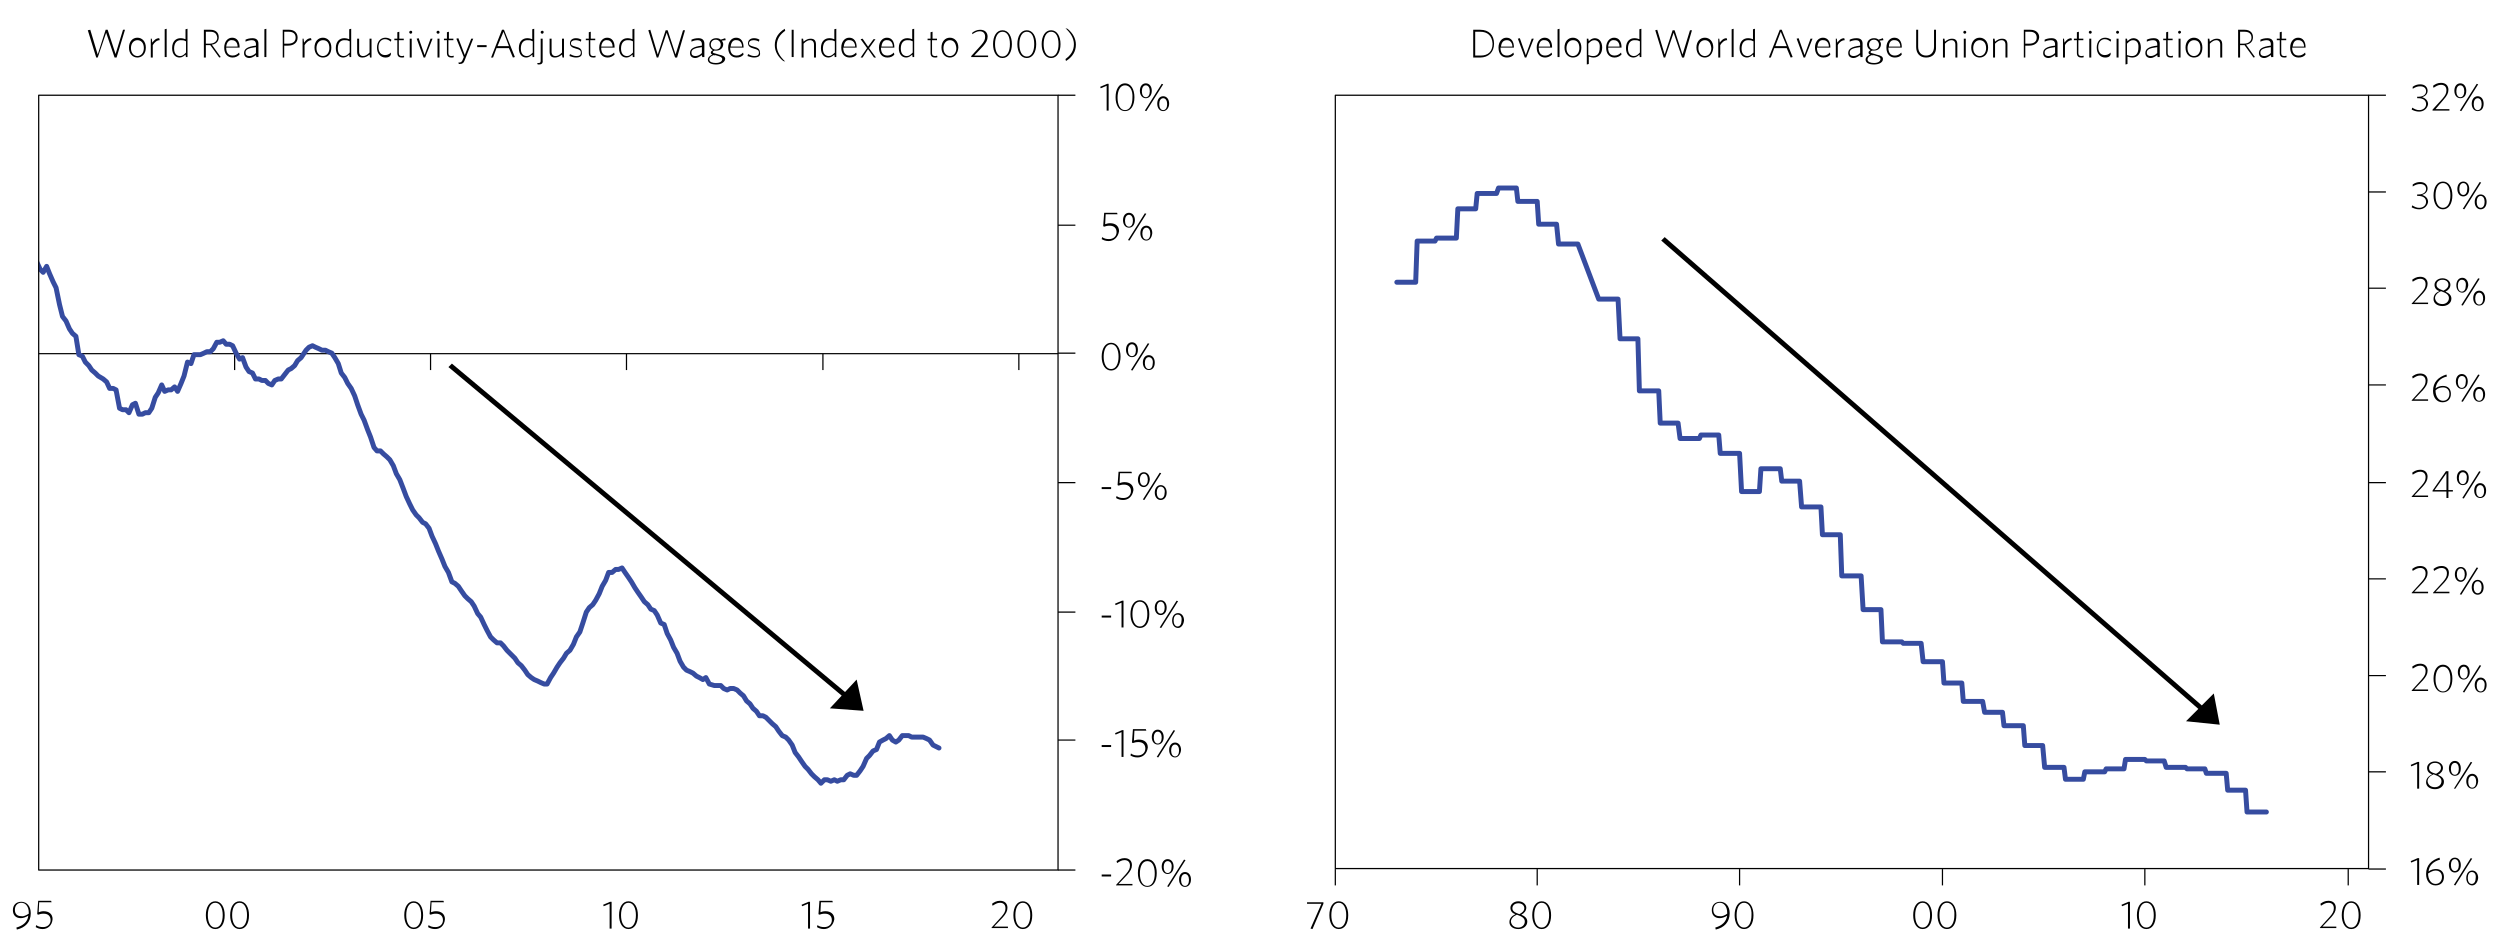 <?xml version="1.0" encoding="utf-8"?>
<!-- Generator: Adobe Illustrator 24.1.2, SVG Export Plug-In . SVG Version: 6.00 Build 0)  -->
<svg version="1.1" id="Layer_1" xmlns="http://www.w3.org/2000/svg" xmlns:xlink="http://www.w3.org/1999/xlink" x="0px" y="0px"
	 viewBox="0 0 504 191.6" style="enable-background:new 0 0 504 191.6;" xml:space="preserve">
<style type="text/css">
	.st0{fill:none;stroke:#000000;stroke-width:0.25;stroke-linejoin:round;stroke-miterlimit:10;}
	.st1{clip-path:url(#SVGID_2_);fill:none;stroke:#364CA0;stroke-linecap:round;stroke-linejoin:round;stroke-miterlimit:10;}
	.st2{clip-path:url(#SVGID_4_);fill:none;stroke:#364CA0;stroke-linecap:round;stroke-linejoin:round;stroke-miterlimit:10;}
</style>
<g>
	<g>
		<g>
			<path d="M23.5,11.6h-0.4l-1.7-5l-1.7,5h-0.3l-1.7-5.5L18.2,6l1.5,5L21.3,6h0.4l1.6,4.9L24.8,6h0.4L23.5,11.6z"/>
			<path d="M27.7,11.6c-0.9,0-1.7-0.7-1.7-2c0-1.2,0.7-2,1.7-2c0.9,0,1.7,0.7,1.7,2C29.4,10.9,28.6,11.6,27.7,11.6z M27.7,8.1
				c-0.7,0-1.3,0.6-1.3,1.6c0,1,0.6,1.6,1.3,1.6c0.7,0,1.3-0.6,1.3-1.6C29,8.6,28.4,8.1,27.7,8.1z"/>
			<path d="M30.8,9.1v2.5h-0.4V7.8h0.2l0.1,0.8c0.3-0.4,0.7-0.9,1.4-0.9l0.1,0.4C31.6,8.1,31.1,8.6,30.8,9.1z"/>
			<path d="M33.2,11.6V5.9l0.4-0.1v5.7H33.2z"/>
			<path d="M37.5,11.6L37.4,11c-0.3,0.3-0.7,0.6-1.2,0.6c-0.8,0-1.5-0.6-1.5-1.9c0-1.4,0.8-2,1.7-2c0.4,0,0.7,0.1,1,0.2v-2l0.4-0.1
				v5.7H37.5z M37.4,8.3c-0.3-0.2-0.6-0.2-1-0.2c-0.7,0-1.3,0.5-1.3,1.7c0,1,0.5,1.5,1.2,1.5c0.5,0,0.8-0.3,1.2-0.7V8.3z"/>
			<path d="M44.2,11.6l-1.8-2.5h-0.9v2.5h-0.4V6h1.3c1.1,0,1.7,0.6,1.7,1.5c0,0.9-0.6,1.4-1.4,1.5l1.8,2.5L44.2,11.6z M42.4,6.4
				h-0.9v2.4h0.8c0.9,0,1.5-0.5,1.5-1.2C43.7,6.8,43.3,6.4,42.4,6.4z"/>
			<path d="M46.9,11.6c-1,0-1.7-0.7-1.7-2c0-1.2,0.7-2,1.6-2c1,0,1.5,0.8,1.5,1.9v0.1h-2.7c0,1,0.4,1.6,1.3,1.6
				c0.5,0,0.9-0.2,1.3-0.6l0.1,0.4C47.9,11.4,47.4,11.6,46.9,11.6z M45.6,9.4h2.3c0-0.7-0.4-1.3-1.1-1.3C46.2,8,45.7,8.5,45.6,9.4z"
				/>
			<path d="M51.7,11.6l-0.1-0.5c-0.4,0.3-0.9,0.6-1.3,0.6c-0.6,0-1.1-0.3-1.1-1c0-0.8,0.6-1.3,2.4-1.5V8.9c0-0.5-0.3-0.8-0.8-0.8
				c-0.4,0-0.9,0.1-1.3,0.3l0-0.4c0.4-0.2,0.9-0.3,1.4-0.3c0.8,0,1.2,0.4,1.2,1.1v2.7H51.7z M51.6,9.5c-1.6,0.2-2.1,0.5-2.1,1.1
				c0,0.5,0.3,0.7,0.8,0.7c0.4,0,0.9-0.2,1.3-0.6V9.5z"/>
			<path d="M53.3,11.6V5.9l0.4-0.1v5.7H53.3z"/>
			<path d="M58.1,9.2h-0.8v2.4H57V6h1.3C59.3,6,60,6.6,60,7.6C60,8.6,59.2,9.2,58.1,9.2z M58.2,6.4h-0.9v2.4h0.8
				c0.9,0,1.5-0.4,1.5-1.2C59.6,6.8,59.1,6.4,58.2,6.4z"/>
			<path d="M61.4,9.1v2.5h-0.4V7.8h0.2l0.1,0.8c0.3-0.4,0.7-0.9,1.4-0.9l0.1,0.4C62.2,8.1,61.7,8.6,61.4,9.1z"/>
			<path d="M65.1,11.6c-0.9,0-1.7-0.7-1.7-2c0-1.2,0.7-2,1.7-2c0.9,0,1.7,0.7,1.7,2C66.8,10.9,66.1,11.6,65.1,11.6z M65.1,8.1
				c-0.7,0-1.3,0.6-1.3,1.6c0,1,0.6,1.6,1.3,1.6c0.7,0,1.3-0.6,1.3-1.6C66.4,8.6,65.9,8.1,65.1,8.1z"/>
			<path d="M70.5,11.6L70.4,11c-0.3,0.3-0.7,0.6-1.2,0.6c-0.8,0-1.5-0.6-1.5-1.9c0-1.4,0.8-2,1.7-2c0.4,0,0.7,0.1,1,0.2v-2l0.4-0.1
				v5.7H70.5z M70.4,8.3c-0.3-0.2-0.6-0.2-1-0.2c-0.7,0-1.3,0.5-1.3,1.7c0,1,0.5,1.5,1.2,1.5c0.5,0,0.8-0.3,1.2-0.7V8.3z"/>
			<path d="M74.6,11.6L74.5,11c-0.5,0.4-0.9,0.6-1.4,0.6c-0.8,0-1.1-0.4-1.1-1.2V7.8h0.4v2.6c0,0.6,0.3,0.9,0.8,0.9
				c0.4,0,0.8-0.2,1.3-0.7V7.8h0.4v3.8H74.6z"/>
			<path d="M77.7,11.6c-0.9,0-1.7-0.7-1.7-2c0-1.2,0.7-2,1.7-2c0.5,0,0.9,0.2,1.2,0.4l-0.1,0.4c-0.4-0.3-0.7-0.5-1.2-0.5
				c-0.7,0-1.3,0.6-1.3,1.6c0,1,0.5,1.6,1.3,1.6c0.4,0,0.8-0.1,1.2-0.5l0,0.4C78.6,11.5,78.2,11.6,77.7,11.6z"/>
			<path d="M81,11.6c-0.5,0-0.9-0.2-0.9-0.9V8.1h-0.6V7.8h0.6V6.5l0.4-0.1v1.4h0.9l0,0.3h-1v2.6c0,0.4,0.2,0.6,0.6,0.6
				c0.1,0,0.3,0,0.4-0.1l0.1,0.3C81.4,11.6,81.2,11.6,81,11.6z"/>
			<path d="M82.8,6.8c-0.2,0-0.3-0.2-0.3-0.3c0-0.2,0.2-0.3,0.3-0.3c0.2,0,0.3,0.1,0.3,0.3C83.1,6.6,83,6.8,82.8,6.8z M82.6,11.6
				V7.8H83v3.8H82.6z"/>
			<path d="M85.7,11.6h-0.3L84,7.8l0.4-0.1l1.2,3.4l1.2-3.3h0.4L85.7,11.6z"/>
			<path d="M88.3,6.8c-0.2,0-0.3-0.2-0.3-0.3c0-0.2,0.2-0.3,0.3-0.3c0.2,0,0.3,0.1,0.3,0.3C88.7,6.6,88.5,6.8,88.3,6.8z M88.2,11.6
				V7.8h0.4v3.8H88.2z"/>
			<path d="M91,11.6c-0.5,0-0.9-0.2-0.9-0.9V8.1h-0.6V7.8h0.6V6.5l0.4-0.1v1.4h0.9l0,0.3h-1v2.6c0,0.4,0.2,0.6,0.6,0.6
				c0.1,0,0.3,0,0.4-0.1l0.1,0.3C91.4,11.6,91.2,11.6,91,11.6z"/>
			<path d="M93.7,12.1c-0.2,0.6-0.5,0.8-1,0.8c-0.1,0-0.1,0-0.2,0l-0.1-0.3c0.1,0,0.1,0,0.2,0c0.3,0,0.5-0.1,0.7-0.6l0.2-0.5
				l-1.5-3.7l0.4-0.1l1.3,3.4L95,7.8h0.4L93.7,12.1z"/>
			<path d="M96.2,9.5V9.1h1.9v0.4H96.2z"/>
			<path d="M101.2,6h0.4l2.2,5.5l-0.4,0.1l-0.8-1.9h-2.5l-0.7,1.9H99L101.2,6z M100.3,9.3h2.3l-1.1-2.9L100.3,9.3z"/>
			<path d="M107.4,11.6l-0.1-0.6c-0.3,0.3-0.7,0.6-1.2,0.6c-0.8,0-1.5-0.6-1.5-1.9c0-1.4,0.8-2,1.7-2c0.4,0,0.7,0.1,1,0.2v-2
				l0.4-0.1v5.7H107.4z M107.3,8.3c-0.3-0.2-0.6-0.2-1-0.2c-0.7,0-1.3,0.5-1.3,1.7c0,1,0.5,1.5,1.2,1.5c0.5,0,0.8-0.3,1.2-0.7V8.3z"
				/>
			<path d="M108.7,13c-0.1,0-0.2,0-0.3,0l-0.1-0.3c0.1,0,0.2,0,0.3,0c0.3,0,0.4-0.1,0.4-0.5V7.8h0.4v4.4
				C109.5,12.8,109.1,13,108.7,13z M109.3,6.8c-0.2,0-0.3-0.2-0.3-0.3c0-0.2,0.2-0.3,0.3-0.3c0.2,0,0.3,0.1,0.3,0.3
				C109.6,6.6,109.5,6.8,109.3,6.8z"/>
			<path d="M113.4,11.6l-0.1-0.6c-0.5,0.4-0.9,0.6-1.4,0.6c-0.8,0-1.1-0.4-1.1-1.2V7.8h0.4v2.6c0,0.6,0.3,0.9,0.8,0.9
				c0.4,0,0.8-0.2,1.3-0.7V7.8h0.4v3.8H113.4z"/>
			<path d="M116.1,11.6c-0.5,0-1-0.2-1.3-0.3l0.1-0.4c0.4,0.2,0.8,0.4,1.3,0.4c0.6,0,0.9-0.2,0.9-0.7c0-0.4-0.2-0.6-1-0.8
				c-0.8-0.2-1.2-0.5-1.2-1.1s0.5-1,1.2-1c0.4,0,0.8,0.1,1.1,0.3l-0.1,0.4c-0.3-0.2-0.7-0.3-1.1-0.3c-0.6,0-0.9,0.3-0.9,0.6
				c0,0.4,0.2,0.5,0.9,0.7c0.9,0.2,1.3,0.5,1.3,1.2C117.4,11.3,116.9,11.6,116.1,11.6z"/>
			<path d="M119.6,11.6c-0.5,0-0.9-0.2-0.9-0.9V8.1h-0.6V7.8h0.6V6.5l0.4-0.1v1.4h0.9l0,0.3h-1v2.6c0,0.4,0.2,0.6,0.6,0.6
				c0.1,0,0.3,0,0.4-0.1l0.1,0.3C120,11.6,119.8,11.6,119.6,11.6z"/>
			<path d="M122.5,11.6c-1,0-1.7-0.7-1.7-2c0-1.2,0.7-2,1.6-2c1,0,1.5,0.8,1.5,1.9v0.1h-2.7c0,1,0.4,1.6,1.3,1.6
				c0.5,0,0.9-0.2,1.3-0.6l0.1,0.4C123.5,11.4,123,11.6,122.5,11.6z M121.2,9.4h2.3c0-0.7-0.4-1.3-1.1-1.3
				C121.8,8,121.3,8.5,121.2,9.4z"/>
			<path d="M127.6,11.6l-0.1-0.6c-0.3,0.3-0.7,0.6-1.2,0.6c-0.8,0-1.5-0.6-1.5-1.9c0-1.4,0.8-2,1.7-2c0.4,0,0.7,0.1,1,0.2v-2
				l0.4-0.1v5.7H127.6z M127.5,8.3c-0.3-0.2-0.6-0.2-1-0.2c-0.7,0-1.3,0.5-1.3,1.7c0,1,0.5,1.5,1.2,1.5c0.5,0,0.8-0.3,1.2-0.7V8.3z"
				/>
			<path d="M136.5,11.6h-0.4l-1.7-5l-1.7,5h-0.3l-1.7-5.5l0.4-0.1l1.5,5l1.6-4.9h0.4l1.6,4.9l1.5-4.9h0.4L136.5,11.6z"/>
			<path d="M141.6,11.6l-0.1-0.5c-0.4,0.3-0.9,0.6-1.3,0.6c-0.6,0-1.1-0.3-1.1-1c0-0.8,0.6-1.3,2.4-1.5V8.9c0-0.5-0.3-0.8-0.8-0.8
				c-0.4,0-0.9,0.1-1.3,0.3l0-0.4c0.4-0.2,0.9-0.3,1.4-0.3c0.8,0,1.2,0.4,1.2,1.1v2.7H141.6z M141.5,9.5c-1.6,0.2-2.1,0.5-2.1,1.1
				c0,0.5,0.3,0.7,0.8,0.7c0.4,0,0.9-0.2,1.3-0.6V9.5z"/>
			<path d="M144.4,13c-1,0-1.7-0.3-1.7-1c0-0.4,0.3-0.7,0.9-1c-0.2-0.1-0.3-0.2-0.3-0.4c0-0.2,0.1-0.3,0.4-0.5
				c-0.4-0.2-0.7-0.6-0.7-1.1c0-0.8,0.6-1.3,1.4-1.3c0.4,0,0.7,0.1,0.9,0.3l0.9-0.3l0.1,0.4l-0.8,0.1c0.2,0.2,0.3,0.5,0.3,0.7
				c0,0.8-0.6,1.3-1.4,1.3c-0.1,0-0.2,0-0.4,0c-0.2,0.1-0.3,0.2-0.3,0.3c0,0.2,0.2,0.2,0.9,0.4l0.3,0.1c0.9,0.2,1.3,0.4,1.3,0.9
				C146.1,12.6,145.3,13,144.4,13z M143.9,11.1c-0.6,0.2-0.9,0.5-0.9,0.9c0,0.5,0.6,0.7,1.3,0.7c0.8,0,1.3-0.3,1.3-0.8
				c0-0.3-0.3-0.5-1.1-0.7l-0.3-0.1C144.2,11.2,144.1,11.2,143.9,11.1z M144.3,8c-0.6,0-1,0.4-1,1c0,0.5,0.4,1,1,1c0.6,0,1-0.4,1-1
				C145.3,8.5,144.9,8,144.3,8z"/>
			<path d="M148.5,11.6c-1,0-1.7-0.7-1.7-2c0-1.2,0.7-2,1.6-2c1,0,1.5,0.8,1.5,1.9v0.1h-2.7c0,1,0.4,1.6,1.3,1.6
				c0.5,0,0.9-0.2,1.3-0.6l0.1,0.4C149.6,11.4,149.1,11.6,148.5,11.6z M147.3,9.4h2.3c0-0.7-0.4-1.3-1.1-1.3
				C147.8,8,147.4,8.5,147.3,9.4z"/>
			<path d="M152,11.6c-0.5,0-1-0.2-1.3-0.3l0.1-0.4c0.4,0.2,0.8,0.4,1.3,0.4c0.6,0,0.9-0.2,0.9-0.7c0-0.4-0.2-0.6-1-0.8
				c-0.8-0.2-1.2-0.5-1.2-1.1s0.5-1,1.2-1c0.4,0,0.8,0.1,1.1,0.3l-0.1,0.4c-0.3-0.2-0.7-0.3-1.1-0.3c-0.6,0-0.9,0.3-0.9,0.6
				c0,0.4,0.2,0.5,0.9,0.7c0.9,0.2,1.3,0.5,1.3,1.2C153.4,11.3,152.8,11.6,152,11.6z"/>
			<path d="M157.9,12.3c-1-0.8-1.7-1.9-1.7-3.2c0-1.4,0.7-2.5,2-3.3l0.1,0.4c-1.1,0.8-1.7,1.7-1.7,3c0,1.2,0.7,2.3,1.7,3.2
				L157.9,12.3z"/>
			<path d="M159.6,11.6V6h0.4v5.5H159.6z"/>
			<path d="M164.1,11.6V9c0-0.6-0.3-0.9-0.8-0.9c-0.4,0-0.8,0.2-1.3,0.7v2.8h-0.4V7.8h0.3l0.1,0.6c0.5-0.4,0.9-0.6,1.4-0.6
				c0.8,0,1.1,0.4,1.1,1.2v2.6H164.1z"/>
			<path d="M168.3,11.6l-0.1-0.6c-0.3,0.3-0.7,0.6-1.2,0.6c-0.8,0-1.5-0.6-1.5-1.9c0-1.4,0.8-2,1.7-2c0.4,0,0.7,0.1,1,0.2v-2
				l0.4-0.1v5.7H168.3z M168.2,8.3c-0.3-0.2-0.6-0.2-1-0.2c-0.7,0-1.3,0.5-1.3,1.7c0,1,0.5,1.5,1.2,1.5c0.5,0,0.8-0.3,1.2-0.7V8.3z"
				/>
			<path d="M171.3,11.6c-1,0-1.7-0.7-1.7-2c0-1.2,0.7-2,1.6-2c1,0,1.5,0.8,1.5,1.9v0.1h-2.7c0,1,0.4,1.6,1.3,1.6
				c0.5,0,0.9-0.2,1.3-0.6l0.1,0.4C172.4,11.4,171.9,11.6,171.3,11.6z M170.1,9.4h2.3c0-0.7-0.4-1.3-1.1-1.3
				C170.6,8,170.2,8.5,170.1,9.4z"/>
			<path d="M176.2,11.6L175,9.9l-1.1,1.7h-0.4l1.3-1.9l-1.3-1.8l0.4-0.1l1.1,1.6l1.1-1.5h0.4l-1.3,1.8l1.4,1.9L176.2,11.6z"/>
			<path d="M178.9,11.6c-1,0-1.7-0.7-1.7-2c0-1.2,0.7-2,1.6-2c1,0,1.5,0.8,1.5,1.9v0.1h-2.7c0,1,0.4,1.6,1.3,1.6
				c0.5,0,0.9-0.2,1.3-0.6l0.1,0.4C180,11.4,179.5,11.6,178.9,11.6z M177.7,9.4h2.3c0-0.7-0.4-1.3-1.1-1.3
				C178.2,8,177.8,8.5,177.7,9.4z"/>
			<path d="M184,11.6l-0.1-0.6c-0.3,0.3-0.7,0.6-1.2,0.6c-0.8,0-1.5-0.6-1.5-1.9c0-1.4,0.8-2,1.7-2c0.4,0,0.7,0.1,1,0.2v-2l0.4-0.1
				v5.7H184z M183.9,8.3c-0.3-0.2-0.6-0.2-1-0.2c-0.7,0-1.3,0.5-1.3,1.7c0,1,0.5,1.5,1.2,1.5c0.5,0,0.8-0.3,1.2-0.7V8.3z"/>
			<path d="M188.5,11.6c-0.5,0-0.9-0.2-0.9-0.9V8.1H187V7.8h0.6V6.5l0.4-0.1v1.4h0.9l0,0.3h-1v2.6c0,0.4,0.2,0.6,0.6,0.6
				c0.1,0,0.3,0,0.4-0.1l0.1,0.3C188.9,11.6,188.7,11.6,188.5,11.6z"/>
			<path d="M191.5,11.6c-0.9,0-1.7-0.7-1.7-2c0-1.2,0.7-2,1.7-2c0.9,0,1.7,0.7,1.7,2C193.1,10.9,192.4,11.6,191.5,11.6z M191.5,8.1
				c-0.7,0-1.3,0.6-1.3,1.6c0,1,0.6,1.6,1.3,1.6c0.7,0,1.3-0.6,1.3-1.6C192.7,8.6,192.2,8.1,191.5,8.1z"/>
			<path d="M195.8,11.6v-0.3l2-2.2c0.6-0.7,0.8-1.1,0.8-1.7c0-0.7-0.4-1.1-1.1-1.1c-0.6,0-1,0.3-1.5,0.6L196,6.6
				c0.4-0.3,0.9-0.6,1.6-0.6c1,0,1.5,0.6,1.5,1.4c0,0.7-0.3,1.2-0.9,1.9l-1.8,1.9h2.8l0,0.3H195.8z"/>
			<path d="M202.1,11.7c-1.2,0-1.9-1.2-1.9-2.8c0-1.6,0.7-2.8,1.9-2.8c1.2,0,1.9,1.2,1.9,2.8C204,10.5,203.3,11.7,202.1,11.7z
				 M202.1,6.4c-1,0-1.5,1.1-1.5,2.5c0,1.4,0.5,2.5,1.5,2.5c1,0,1.5-1.1,1.5-2.5C203.6,7.4,203.1,6.4,202.1,6.4z"/>
			<path d="M207,11.7c-1.2,0-1.9-1.2-1.9-2.8c0-1.6,0.7-2.8,1.9-2.8s1.9,1.2,1.9,2.8C208.9,10.5,208.2,11.7,207,11.7z M207,6.4
				c-1,0-1.5,1.1-1.5,2.5c0,1.4,0.5,2.5,1.5,2.5c1,0,1.5-1.1,1.5-2.5C208.5,7.4,208,6.4,207,6.4z"/>
			<path d="M211.9,11.7c-1.2,0-1.9-1.2-1.9-2.8c0-1.6,0.7-2.8,1.9-2.8c1.2,0,1.9,1.2,1.9,2.8C213.8,10.5,213.1,11.7,211.9,11.7z
				 M211.9,6.4c-1,0-1.5,1.1-1.5,2.5c0,1.4,0.5,2.5,1.5,2.5c1,0,1.5-1.1,1.5-2.5C213.4,7.4,212.9,6.4,211.9,6.4z"/>
			<path d="M215.2,5.8c1,0.8,1.7,1.9,1.7,3.2c0,1.4-0.7,2.5-2,3.3l-0.1-0.4c1.1-0.8,1.7-1.7,1.7-3c0-1.2-0.7-2.3-1.7-3.2L215.2,5.8z
				"/>
		</g>
	</g>
	<g>
		<g>
			<path class="st0" d="M213.3,19.2h3.5 M213.3,45.4h3.5 M213.3,71.2h3.5 M213.3,97.3h3.5 M213.3,123.4h3.5 M213.3,149.2h3.5
				 M213.3,175.4h3.5"/>
		</g>
		<g>
			<line class="st0" x1="7.8" y1="71.3" x2="213.3" y2="71.3"/>
		</g>
		<g>
			<path class="st0" d="M205.4,71.3v3.3 M165.9,71.3v3.3 M126.3,71.3v3.3 M86.8,71.3v3.3 M47.3,71.3v3.3"/>
		</g>
		<g>
			<defs>
				<rect id="SVGID_1_" x="7.7" y="19" width="206.5" height="157.3"/>
			</defs>
			<clipPath id="SVGID_2_">
				<use xlink:href="#SVGID_1_"  style="overflow:visible;"/>
			</clipPath>
			<polyline class="st1" points="0.2,43.4 0.9,43.5 1.5,44.2 2.2,46.3 2.8,47.8 3.5,46.9 4.2,47.2 4.8,48.1 5.5,48.5 6.1,50 
				6.8,51.8 7.4,52.8 8.1,54.3 8.7,54.9 9.4,53.7 10,55.2 10.7,56.8 11.3,58 12,61.4 12.6,63.8 13.3,64.7 14,66.3 14.6,67.2 
				15.3,67.8 15.9,71.5 16.6,71.8 17.2,73 17.9,73.7 18.5,74.6 19.2,75.2 19.8,75.8 20.8,76.4 21.5,77 22.1,78.3 22.8,78.3 
				23.4,78.6 24.1,82.3 24.7,82.6 25.4,82.6 26,83.2 26.7,81.6 27.3,81.3 28,83.5 28.7,83.5 29.3,83.2 30,83.2 30.6,82.3 31.3,80.1 
				31.9,79.2 32.6,77.6 33.2,78.9 33.9,78.6 34.5,78.6 35.2,78 35.8,78.9 36.5,77.3 37.1,75.8 37.8,73 38.5,73.3 39.1,71.5 
				39.8,71.5 40.4,71.5 41.1,71.2 41.7,70.9 42.4,70.9 43,70.3 43.7,69 44.3,69 45,68.7 45.6,69.4 46.3,69.4 46.9,69.7 47.6,71.2 
				48.3,72.4 48.9,72.1 49.6,74 50.2,74.9 50.9,75.2 51.5,76.4 52.2,76.4 52.8,76.7 53.5,76.7 54.1,77.3 54.8,77.6 55.4,76.7 
				56.1,76.4 56.7,76.4 57.4,75.5 58.1,74.6 58.7,74.3 59.4,73.7 60,72.7 60.7,72.1 61.7,70.6 62.3,70 63,69.7 63.6,70 64.3,70.3 
				64.9,70.6 65.6,70.6 66.2,70.9 66.9,71.2 67.5,72.1 68.2,73.3 68.8,75.2 69.5,76.1 70.1,77.3 70.8,78.3 71.5,79.8 72.1,81.6 
				72.8,83.5 73.4,84.7 74.1,86.6 74.7,88.1 75.4,90.2 76,90.9 76.7,90.9 77.3,91.5 78,92.1 78.6,92.7 79.3,93.9 79.9,95.5 
				80.6,96.7 81.3,98.5 81.9,100.1 82.6,101.6 83.2,102.8 83.9,103.8 84.5,104.4 85.2,105.3 85.8,105.6 86.5,106.5 87.1,108.1 
				87.8,109.6 88.4,111.1 89.1,112.7 89.7,114.2 90.4,115.4 91.1,117.3 91.7,117.6 92.4,118.2 93,119.1 93.7,120.1 94.3,120.7 
				95,121.3 95.6,122.2 96.3,123.7 96.9,124.4 97.6,125.9 98.2,127.1 98.9,128.4 99.5,129 100.2,129.6 100.9,129.6 101.5,130.2 
				102.2,131.1 103.1,132 103.8,132.7 104.4,133.6 105.1,134.2 105.8,135.1 106.4,136 107.1,136.6 107.7,137 108.4,137.3 109,137.6 
				109.7,137.9 110.3,137.9 111,136.6 111.6,135.7 112.3,134.5 112.9,133.6 113.6,132.7 114.2,131.7 114.9,131.1 115.6,129.9 
				116.2,128.4 116.9,127.4 117.5,125.6 118.2,123.4 118.8,122.5 119.5,121.9 120.1,121 120.8,119.7 121.4,118.2 122.1,117 
				122.7,115.4 123.4,115.4 124.1,114.8 124.7,114.8 125.4,114.5 126,115.4 126.7,116.4 127.3,117.3 128,118.5 128.6,119.4 
				129.3,120.4 129.9,121.3 130.6,121.9 131.2,122.8 131.9,123.1 132.5,124 133.2,125.6 133.9,125.9 134.5,127.7 135.2,129 
				135.8,130.5 136.5,131.7 137.1,133.3 137.8,134.5 138.4,135.1 139.1,135.4 139.7,135.7 140.4,136.3 141,136.6 141.7,137 
				142.3,136.6 143,137.9 144,138.2 144.6,138.2 145.3,138.2 145.9,138.8 146.6,139.1 147.2,138.8 147.9,138.8 148.6,139.1 
				149.2,139.7 149.9,140.3 150.5,141.3 151.2,141.9 151.8,142.8 152.5,143.4 153.1,144.3 153.8,144.3 154.4,144.6 155.1,145.3 
				155.7,145.9 156.4,146.5 157,147.4 157.7,148.3 158.4,148.6 159,149.2 159.7,150.2 160.3,151.7 161,152.6 161.6,153.5 
				162.3,154.5 162.9,155.1 163.6,156 164.2,156.6 164.9,157.2 165.5,157.9 166.2,157.2 166.8,157.2 167.5,157.5 168.2,157.2 
				168.8,157.5 169.5,157.2 170.1,157.2 170.8,156.3 171.4,156 172.1,156.3 172.7,156.3 173.4,155.4 174,154.5 174.7,152.9 
				175.3,152.3 176,151.4 176.7,151.1 177.3,149.6 178,149.2 178.6,148.9 179.3,148.3 179.9,149.2 180.6,149.6 181.2,149.2 
				181.9,148.3 182.5,148.3 183.2,148.3 183.8,148.6 184.5,148.6 185.5,148.6 186.1,148.6 186.8,148.9 187.4,149.2 188.1,150.2 
				188.7,150.5 189.3,150.8 			"/>
		</g>
		<g>
			<g>
				<path d="M222.1,176.7v-0.4h1.9v0.4H222.1z"/>
				<path d="M225,178.7v-0.3l2-2.2c0.6-0.7,0.8-1.1,0.8-1.7c0-0.7-0.4-1.1-1.1-1.1c-0.6,0-1,0.3-1.5,0.6l-0.1-0.4
					c0.4-0.3,0.9-0.6,1.6-0.6c1,0,1.5,0.6,1.5,1.4c0,0.7-0.3,1.2-0.9,1.9l-1.8,1.9h2.8l0,0.3H225z"/>
				<path d="M231.3,178.8c-1.2,0-1.9-1.2-1.9-2.8c0-1.6,0.7-2.8,1.9-2.8c1.2,0,1.9,1.2,1.9,2.8C233.2,177.7,232.5,178.8,231.3,178.8
					z M231.3,173.6c-1,0-1.5,1.1-1.5,2.5c0,1.4,0.5,2.5,1.5,2.5c1,0,1.5-1.1,1.5-2.5C232.8,174.6,232.3,173.6,231.3,173.6z"/>
				<path d="M235.4,176.2c-0.7,0-1.2-0.6-1.2-1.5c0-0.9,0.5-1.5,1.2-1.5c0.7,0,1.2,0.6,1.2,1.5C236.6,175.6,236.1,176.2,235.4,176.2
					z M235.4,173.6c-0.5,0-0.8,0.5-0.8,1.2c0,0.7,0.3,1.2,0.8,1.2c0.5,0,0.8-0.5,0.8-1.2C236.3,174.1,235.9,173.6,235.4,173.6z
					 M235.3,178.7l1.7-2.7l1.7-2.7l0.3,0.1l-1.7,2.7l-1.7,2.7L235.3,178.7z M238.9,178.8c-0.7,0-1.2-0.6-1.2-1.5
					c0-0.9,0.5-1.5,1.2-1.5c0.7,0,1.2,0.6,1.2,1.5C240.1,178.2,239.6,178.8,238.9,178.8z M238.9,176.2c-0.5,0-0.8,0.5-0.8,1.2
					c0,0.7,0.3,1.2,0.8,1.2c0.5,0,0.8-0.5,0.8-1.2C239.7,176.7,239.4,176.2,238.9,176.2z"/>
			</g>
		</g>
		<g>
			<g>
				<path d="M222.1,150.6v-0.4h1.9v0.4H222.1z"/>
				<path d="M226.1,152.6v-5l-1.2,0.5l-0.1-0.3l1.4-0.6h0.3v5.4H226.1z"/>
				<path d="M229.3,152.7c-0.6,0-1.1-0.2-1.4-0.4l0.1-0.4c0.4,0.3,0.8,0.4,1.4,0.4c0.8,0,1.5-0.5,1.5-1.4c0-0.8-0.5-1.3-1.4-1.3
					c-0.5,0-0.8,0.1-1.1,0.2l-0.2-0.1l0.2-2.7h2.6l0.1,0.3h-2.4l-0.1,2c0.3-0.1,0.6-0.2,1-0.2c1.1,0,1.8,0.6,1.8,1.6
					C231.2,152.1,230.3,152.7,229.3,152.7z"/>
				<path d="M233.4,150.1c-0.7,0-1.2-0.6-1.2-1.5c0-0.9,0.5-1.5,1.2-1.5c0.7,0,1.2,0.6,1.2,1.5C234.6,149.5,234.1,150.1,233.4,150.1
					z M233.4,147.5c-0.5,0-0.8,0.5-0.8,1.2c0,0.7,0.3,1.2,0.8,1.2c0.5,0,0.8-0.5,0.8-1.2C234.2,148,233.9,147.5,233.4,147.5z
					 M233.2,152.6l1.7-2.7l1.7-2.7l0.3,0.1l-1.7,2.7l-1.7,2.7L233.2,152.6z M236.9,152.7c-0.7,0-1.2-0.6-1.2-1.5
					c0-0.9,0.5-1.5,1.2-1.5c0.7,0,1.2,0.6,1.2,1.5C238,152.1,237.5,152.7,236.9,152.7z M236.9,150.1c-0.5,0-0.8,0.5-0.8,1.2
					c0,0.7,0.3,1.2,0.8,1.2c0.5,0,0.8-0.5,0.8-1.2C237.7,150.6,237.4,150.1,236.9,150.1z"/>
			</g>
		</g>
		<g>
			<g>
				<path d="M222.1,124.5v-0.4h1.9v0.4H222.1z"/>
				<path d="M226.1,126.5v-5l-1.2,0.5l-0.1-0.3l1.4-0.6h0.3v5.4H226.1z"/>
				<path d="M229.8,126.6c-1.2,0-1.9-1.2-1.9-2.8s0.7-2.8,1.9-2.8c1.2,0,1.9,1.2,1.9,2.8C231.7,125.5,231,126.6,229.8,126.6z
					 M229.8,121.3c-1,0-1.5,1.1-1.5,2.5s0.5,2.5,1.5,2.5c1,0,1.5-1.1,1.5-2.5S230.8,121.3,229.8,121.3z"/>
				<path d="M234,124c-0.7,0-1.2-0.6-1.2-1.5c0-0.9,0.5-1.5,1.2-1.5c0.7,0,1.2,0.6,1.2,1.5C235.2,123.4,234.7,124,234,124z
					 M234,121.3c-0.5,0-0.8,0.5-0.8,1.2c0,0.7,0.3,1.2,0.8,1.2c0.5,0,0.8-0.5,0.8-1.2C234.8,121.8,234.5,121.3,234,121.3z
					 M233.8,126.5l1.7-2.7l1.7-2.7l0.3,0.1l-1.7,2.7l-1.7,2.7L233.8,126.5z M237.5,126.6c-0.7,0-1.2-0.6-1.2-1.5
					c0-0.9,0.5-1.5,1.2-1.5c0.7,0,1.2,0.6,1.2,1.5C238.6,126,238.1,126.6,237.5,126.6z M237.4,123.9c-0.5,0-0.8,0.5-0.8,1.2
					c0,0.7,0.3,1.2,0.8,1.2c0.5,0,0.8-0.5,0.8-1.2C238.3,124.4,238,123.9,237.4,123.9z"/>
			</g>
		</g>
		<g>
			<g>
				<path d="M222.1,98.6v-0.4h1.9v0.4H222.1z"/>
				<path d="M226.4,100.8c-0.6,0-1.1-0.2-1.4-0.4l0.1-0.4c0.4,0.3,0.8,0.4,1.4,0.4c0.8,0,1.5-0.5,1.5-1.4c0-0.8-0.5-1.3-1.4-1.3
					c-0.5,0-0.8,0.1-1.1,0.2l-0.2-0.1l0.2-2.7h2.6l0.1,0.3h-2.4l-0.1,2c0.3-0.1,0.6-0.2,1-0.2c1.1,0,1.8,0.6,1.8,1.6
					C228.3,100.1,227.5,100.8,226.4,100.8z"/>
				<path d="M230.6,98.2c-0.7,0-1.2-0.6-1.2-1.5c0-0.9,0.5-1.5,1.2-1.5c0.7,0,1.2,0.6,1.2,1.5C231.7,97.6,231.2,98.2,230.6,98.2z
					 M230.6,95.5c-0.5,0-0.8,0.5-0.8,1.2c0,0.7,0.3,1.2,0.8,1.2c0.5,0,0.8-0.5,0.8-1.2C231.4,96,231.1,95.5,230.6,95.5z
					 M230.4,100.7l1.7-2.7l1.7-2.7l0.3,0.1l-1.7,2.7l-1.7,2.7L230.4,100.7z M234,100.8c-0.7,0-1.2-0.6-1.2-1.5
					c0-0.9,0.5-1.5,1.2-1.5c0.7,0,1.2,0.6,1.2,1.5C235.2,100.2,234.7,100.8,234,100.8z M234,98.1c-0.5,0-0.8,0.5-0.8,1.2
					c0,0.7,0.3,1.2,0.8,1.2c0.5,0,0.8-0.5,0.8-1.2C234.9,98.6,234.5,98.1,234,98.1z"/>
			</g>
		</g>
		<g>
			<g>
				<path d="M224,74.7c-1.2,0-1.9-1.2-1.9-2.8c0-1.6,0.7-2.8,1.9-2.8c1.2,0,1.9,1.2,1.9,2.8C225.9,73.5,225.2,74.7,224,74.7z
					 M224,69.4c-1,0-1.5,1.1-1.5,2.5c0,1.4,0.5,2.5,1.5,2.5c1,0,1.5-1.1,1.5-2.5C225.5,70.5,225,69.4,224,69.4z"/>
				<path d="M228.2,72c-0.7,0-1.2-0.6-1.2-1.5c0-0.9,0.5-1.5,1.2-1.5c0.7,0,1.2,0.6,1.2,1.5C229.4,71.5,228.9,72,228.2,72z
					 M228.2,69.4c-0.5,0-0.8,0.5-0.8,1.2c0,0.7,0.3,1.2,0.8,1.2c0.5,0,0.8-0.5,0.8-1.2C229,69.9,228.7,69.4,228.2,69.4z M228,74.6
					l1.7-2.7l1.7-2.7l0.3,0.1l-1.7,2.7l-1.7,2.7L228,74.6z M231.6,74.6c-0.7,0-1.2-0.6-1.2-1.5c0-0.9,0.5-1.5,1.2-1.5
					c0.7,0,1.2,0.6,1.2,1.5C232.8,74.1,232.3,74.6,231.6,74.6z M231.6,72c-0.5,0-0.8,0.5-0.8,1.2c0,0.7,0.3,1.2,0.8,1.2
					c0.5,0,0.8-0.5,0.8-1.2C232.5,72.5,232.1,72,231.6,72z"/>
			</g>
		</g>
		<g>
			<g>
				<path d="M223.5,48.6c-0.6,0-1.1-0.2-1.4-0.4l0.1-0.4c0.4,0.3,0.8,0.4,1.4,0.4c0.8,0,1.5-0.5,1.5-1.4c0-0.8-0.5-1.3-1.4-1.3
					c-0.5,0-0.8,0.1-1.1,0.2l-0.2-0.1l0.2-2.7h2.6l0.1,0.3h-2.4l-0.1,2c0.3-0.1,0.6-0.2,1-0.2c1.1,0,1.8,0.6,1.8,1.6
					C225.4,47.9,224.5,48.6,223.5,48.6z"/>
				<path d="M227.6,45.9c-0.7,0-1.2-0.6-1.2-1.5c0-0.9,0.5-1.5,1.2-1.5c0.7,0,1.2,0.6,1.2,1.5C228.8,45.3,228.3,45.9,227.6,45.9z
					 M227.6,43.3c-0.5,0-0.8,0.5-0.8,1.2c0,0.7,0.3,1.2,0.8,1.2c0.5,0,0.8-0.5,0.8-1.2C228.4,43.8,228.1,43.3,227.6,43.3z
					 M227.4,48.4l1.7-2.7l1.7-2.7l0.3,0.1l-1.7,2.7l-1.7,2.7L227.4,48.4z M231.1,48.5c-0.7,0-1.2-0.6-1.2-1.5c0-0.9,0.5-1.5,1.2-1.5
					c0.7,0,1.2,0.6,1.2,1.5C232.2,48,231.7,48.5,231.1,48.5z M231.1,45.9c-0.5,0-0.8,0.5-0.8,1.2c0,0.7,0.3,1.2,0.8,1.2
					c0.5,0,0.8-0.5,0.8-1.2C231.9,46.4,231.6,45.9,231.1,45.9z"/>
			</g>
		</g>
		<g>
			<g>
				<path d="M223.1,22.3v-5l-1.2,0.5l-0.1-0.3l1.4-0.6h0.3v5.4H223.1z"/>
				<path d="M226.8,22.4c-1.2,0-1.9-1.2-1.9-2.8c0-1.6,0.7-2.8,1.9-2.8c1.2,0,1.9,1.2,1.9,2.8C228.7,21.3,228,22.4,226.8,22.4z
					 M226.8,17.2c-1,0-1.5,1.1-1.5,2.5c0,1.4,0.5,2.5,1.5,2.5c1,0,1.5-1.1,1.5-2.5C228.4,18.2,227.8,17.2,226.8,17.2z"/>
				<path d="M231,19.8c-0.7,0-1.2-0.6-1.2-1.5c0-0.9,0.5-1.5,1.2-1.5c0.7,0,1.2,0.6,1.2,1.5C232.2,19.2,231.7,19.8,231,19.8z
					 M231,17.2c-0.5,0-0.8,0.5-0.8,1.2c0,0.7,0.3,1.2,0.8,1.2c0.5,0,0.8-0.5,0.8-1.2C231.8,17.7,231.5,17.2,231,17.2z M230.8,22.3
					l1.7-2.7l1.7-2.7l0.3,0.1l-1.7,2.7l-1.7,2.7L230.8,22.3z M234.5,22.4c-0.7,0-1.2-0.6-1.2-1.5c0-0.9,0.5-1.5,1.2-1.5
					c0.7,0,1.2,0.6,1.2,1.5C235.7,21.8,235.1,22.4,234.5,22.4z M234.5,19.8c-0.5,0-0.8,0.5-0.8,1.2c0,0.7,0.3,1.2,0.8,1.2
					c0.5,0,0.8-0.5,0.8-1.2C235.3,20.3,235,19.8,234.5,19.8z"/>
			</g>
		</g>
		<g>
			<g>
				<path d="M5.7,184.6c-0.5,0.3-1,0.5-1.5,0.5c-1,0-1.6-0.6-1.6-1.6c0-1,0.6-1.7,1.7-1.7c1.1,0,1.9,0.9,1.9,2.3
					c0,1.8-1.1,2.9-2.8,3.3L3.3,187C4.7,186.6,5.6,185.8,5.7,184.6z M5.8,184.2V184c0-1.2-0.6-2-1.5-2c-0.8,0-1.3,0.6-1.3,1.4
					c0,0.8,0.4,1.3,1.3,1.3C4.8,184.8,5.3,184.5,5.8,184.2z"/>
				<path d="M8.6,187.3c-0.6,0-1.1-0.2-1.4-0.4l0.1-0.4c0.4,0.3,0.8,0.4,1.4,0.4c0.8,0,1.5-0.5,1.5-1.4c0-0.8-0.5-1.3-1.4-1.3
					c-0.5,0-0.8,0.1-1.1,0.2l-0.2-0.1l0.2-2.7h2.6l0.1,0.3H7.9l-0.1,2c0.3-0.1,0.6-0.2,1-0.2c1.1,0,1.8,0.6,1.8,1.6
					C10.5,186.6,9.6,187.3,8.6,187.3z"/>
			</g>
		</g>
		<g>
			<g>
				<path d="M43.4,187.3c-1.2,0-1.9-1.2-1.9-2.8s0.7-2.8,1.9-2.8c1.2,0,1.9,1.2,1.9,2.8C45.3,186.2,44.6,187.3,43.4,187.3z
					 M43.4,182c-1,0-1.5,1.1-1.5,2.5s0.5,2.5,1.5,2.5c1,0,1.5-1.1,1.5-2.5S44.4,182,43.4,182z"/>
				<path d="M48.3,187.3c-1.2,0-1.9-1.2-1.9-2.8s0.7-2.8,1.9-2.8c1.2,0,1.9,1.2,1.9,2.8C50.2,186.2,49.5,187.3,48.3,187.3z
					 M48.3,182c-1,0-1.5,1.1-1.5,2.5s0.5,2.5,1.5,2.5c1,0,1.5-1.1,1.5-2.5S49.3,182,48.3,182z"/>
			</g>
		</g>
		<g>
			<g>
				<path d="M83.4,187.3c-1.2,0-1.9-1.2-1.9-2.8s0.7-2.8,1.9-2.8c1.2,0,1.9,1.2,1.9,2.8C85.3,186.2,84.6,187.3,83.4,187.3z
					 M83.4,182c-1,0-1.5,1.1-1.5,2.5s0.5,2.5,1.5,2.5c1,0,1.5-1.1,1.5-2.5S84.4,182,83.4,182z"/>
				<path d="M87.7,187.3c-0.6,0-1.1-0.2-1.4-0.4l0.1-0.4c0.4,0.3,0.8,0.4,1.4,0.4c0.8,0,1.5-0.5,1.5-1.4c0-0.8-0.5-1.3-1.4-1.3
					c-0.5,0-0.8,0.1-1.1,0.2l-0.2-0.1l0.2-2.7h2.6l0.1,0.3H87l-0.1,2c0.3-0.1,0.6-0.2,1-0.2c1.1,0,1.8,0.6,1.8,1.6
					C89.6,186.6,88.8,187.3,87.7,187.3z"/>
			</g>
		</g>
		<g>
			<g>
				<path d="M122.9,187.2v-5l-1.2,0.5l-0.1-0.3l1.4-0.6h0.3v5.4H122.9z"/>
				<path d="M126.7,187.3c-1.2,0-1.9-1.2-1.9-2.8s0.7-2.8,1.9-2.8c1.2,0,1.9,1.2,1.9,2.8C128.6,186.2,127.9,187.3,126.7,187.3z
					 M126.7,182c-1,0-1.5,1.1-1.5,2.5s0.5,2.5,1.5,2.5c1,0,1.5-1.1,1.5-2.5S127.7,182,126.7,182z"/>
			</g>
		</g>
		<g>
			<g>
				<path d="M162.9,187.2v-5l-1.2,0.5l-0.1-0.3l1.4-0.6h0.3v5.4H162.9z"/>
				<path d="M166.1,187.3c-0.6,0-1.1-0.2-1.4-0.4l0.1-0.4c0.4,0.3,0.8,0.4,1.4,0.4c0.8,0,1.5-0.5,1.5-1.4c0-0.8-0.5-1.3-1.4-1.3
					c-0.5,0-0.8,0.1-1.1,0.2l-0.2-0.1l0.2-2.7h2.6l0.1,0.3h-2.4l-0.1,2c0.3-0.1,0.6-0.2,1-0.2c1.1,0,1.8,0.6,1.8,1.6
					C168,186.6,167.1,187.3,166.1,187.3z"/>
			</g>
		</g>
		<g>
			<g>
				<path d="M199.9,187.2V187l2-2.2c0.6-0.7,0.8-1.1,0.8-1.7c0-0.7-0.4-1.1-1.1-1.1c-0.6,0-1,0.3-1.5,0.6l-0.1-0.4
					c0.4-0.3,0.9-0.6,1.6-0.6c1,0,1.5,0.6,1.5,1.4c0,0.7-0.3,1.2-0.9,1.9l-1.8,1.9h2.8l0,0.3H199.9z"/>
				<path d="M206.2,187.3c-1.2,0-1.9-1.2-1.9-2.8s0.7-2.8,1.9-2.8c1.2,0,1.9,1.2,1.9,2.8C208.1,186.2,207.4,187.3,206.2,187.3z
					 M206.2,182c-1,0-1.5,1.1-1.5,2.5s0.5,2.5,1.5,2.5c1,0,1.5-1.1,1.5-2.5S207.2,182,206.2,182z"/>
			</g>
		</g>
		<g>
			<path d="M172.7,137l1.4,6.3l-6.8-0.5L172.7,137z M91.1,73.3l80.2,67l-0.7,0.7L90.4,74L91.1,73.3z"/>
		</g>
		<g>
			<rect x="7.8" y="19.2" class="st0" width="205.5" height="156.2"/>
		</g>
	</g>
	<g>
		<g>
			<path d="M298.4,11.6H297V6h1.4c1.8,0,2.8,1.1,2.8,2.8C301.2,10.5,300.1,11.6,298.4,11.6z M298.4,6.4h-1v4.8h1.1
				c1.5,0,2.4-0.8,2.4-2.4C300.8,7.2,299.9,6.4,298.4,6.4z"/>
			<path d="M303.8,11.6c-1,0-1.7-0.7-1.7-2c0-1.2,0.7-2,1.6-2c1,0,1.5,0.8,1.5,1.9v0.1h-2.7c0,1,0.4,1.6,1.3,1.6
				c0.5,0,0.9-0.2,1.3-0.6l0.1,0.4C304.9,11.4,304.4,11.6,303.8,11.6z M302.6,9.4h2.3c0-0.7-0.4-1.3-1.1-1.3S302.7,8.5,302.6,9.4z"
				/>
			<path d="M307.7,11.6h-0.3l-1.4-3.8l0.4-0.1l1.2,3.4l1.2-3.3h0.4L307.7,11.6z"/>
			<path d="M311.5,11.6c-1,0-1.7-0.7-1.7-2c0-1.2,0.7-2,1.6-2c1,0,1.5,0.8,1.5,1.9v0.1h-2.7c0,1,0.4,1.6,1.3,1.6
				c0.5,0,0.9-0.2,1.3-0.6l0.1,0.4C312.5,11.4,312,11.6,311.5,11.6z M310.2,9.4h2.3c0-0.7-0.4-1.3-1.1-1.3
				C310.7,8,310.3,8.5,310.2,9.4z"/>
			<path d="M314,11.6V5.9l0.4-0.1v5.7H314z"/>
			<path d="M317.1,11.6c-0.9,0-1.7-0.7-1.7-2c0-1.2,0.7-2,1.7-2c0.9,0,1.7,0.7,1.7,2C318.8,10.9,318.1,11.6,317.1,11.6z M317.1,8.1
				c-0.7,0-1.3,0.6-1.3,1.6c0,1,0.6,1.6,1.3,1.6c0.7,0,1.3-0.6,1.3-1.6C318.4,8.6,317.9,8.1,317.1,8.1z"/>
			<path d="M321.3,11.6c-0.4,0-0.7-0.1-1-0.2v1.5l-0.4,0.1V7.8h0.3l0.1,0.5c0.3-0.3,0.7-0.6,1.2-0.6c0.8,0,1.5,0.6,1.5,1.9
				C323,10.9,322.2,11.6,321.3,11.6z M321.4,8.1c-0.5,0-0.8,0.3-1.2,0.7v2.3c0.3,0.1,0.6,0.2,1,0.2c0.8,0,1.3-0.5,1.3-1.7
				C322.6,8.6,322.1,8.1,321.4,8.1z"/>
			<path d="M325.5,11.6c-1,0-1.7-0.7-1.7-2c0-1.2,0.7-2,1.6-2c1,0,1.5,0.8,1.5,1.9v0.1h-2.7c0,1,0.4,1.6,1.3,1.6
				c0.5,0,0.9-0.2,1.3-0.6l0.1,0.4C326.5,11.4,326,11.6,325.5,11.6z M324.2,9.4h2.3c0-0.7-0.4-1.3-1.1-1.3
				C324.8,8,324.3,8.5,324.2,9.4z"/>
			<path d="M330.6,11.6l-0.1-0.6c-0.3,0.3-0.7,0.6-1.2,0.6c-0.8,0-1.5-0.6-1.5-1.9c0-1.4,0.8-2,1.7-2c0.4,0,0.7,0.1,1,0.2v-2
				l0.4-0.1v5.7H330.6z M330.5,8.3c-0.3-0.2-0.6-0.2-1-0.2c-0.7,0-1.3,0.5-1.3,1.7c0,1,0.5,1.5,1.2,1.5c0.5,0,0.8-0.3,1.2-0.7V8.3z"
				/>
			<path d="M339.5,11.6h-0.4l-1.7-5l-1.7,5h-0.3l-1.7-5.5l0.4-0.1l1.5,5l1.6-4.9h0.4l1.6,4.9l1.5-4.9h0.4L339.5,11.6z"/>
			<path d="M343.7,11.6c-0.9,0-1.7-0.7-1.7-2c0-1.2,0.7-2,1.7-2c0.9,0,1.7,0.7,1.7,2C345.3,10.9,344.6,11.6,343.7,11.6z M343.7,8.1
				c-0.7,0-1.3,0.6-1.3,1.6c0,1,0.6,1.6,1.3,1.6c0.7,0,1.3-0.6,1.3-1.6C344.9,8.6,344.4,8.1,343.7,8.1z"/>
			<path d="M346.8,9.1v2.5h-0.4V7.8h0.2l0.1,0.8c0.3-0.4,0.7-0.9,1.4-0.9l0.1,0.4C347.6,8.1,347.1,8.6,346.8,9.1z"/>
			<path d="M349.1,11.6V5.9l0.4-0.1v5.7H349.1z"/>
			<path d="M353.5,11.6l-0.1-0.6c-0.3,0.3-0.7,0.6-1.2,0.6c-0.8,0-1.5-0.6-1.5-1.9c0-1.4,0.8-2,1.7-2c0.4,0,0.7,0.1,1,0.2v-2
				l0.4-0.1v5.7H353.5z M353.4,8.3c-0.3-0.2-0.6-0.2-1-0.2c-0.7,0-1.3,0.5-1.3,1.7c0,1,0.5,1.5,1.2,1.5c0.5,0,0.8-0.3,1.2-0.7V8.3z"
				/>
			<path d="M358.8,6h0.4l2.2,5.5l-0.4,0.1l-0.8-1.9h-2.5l-0.7,1.9h-0.4L358.8,6z M357.9,9.3h2.3L359,6.4L357.9,9.3z"/>
			<path d="M363.9,11.6h-0.3l-1.4-3.8l0.4-0.1l1.2,3.4l1.2-3.3h0.4L363.9,11.6z"/>
			<path d="M367.6,11.6c-1,0-1.7-0.7-1.7-2c0-1.2,0.7-2,1.6-2c1,0,1.5,0.8,1.5,1.9v0.1h-2.7c0,1,0.4,1.6,1.3,1.6
				c0.5,0,0.9-0.2,1.3-0.6l0.1,0.4C368.7,11.4,368.2,11.6,367.6,11.6z M366.4,9.4h2.3c0-0.7-0.4-1.3-1.1-1.3
				C366.9,8,366.5,8.5,366.4,9.4z"/>
			<path d="M370.5,9.1v2.5h-0.4V7.8h0.2l0.1,0.8c0.3-0.4,0.7-0.9,1.4-0.9l0.1,0.4C371.3,8.1,370.7,8.6,370.5,9.1z"/>
			<path d="M375.1,11.6l-0.1-0.5c-0.4,0.3-0.9,0.6-1.3,0.6c-0.6,0-1.1-0.3-1.1-1c0-0.8,0.6-1.3,2.4-1.5V8.9c0-0.5-0.3-0.8-0.8-0.8
				c-0.4,0-0.9,0.1-1.3,0.3l0-0.4c0.4-0.2,0.9-0.3,1.4-0.3c0.8,0,1.2,0.4,1.2,1.1v2.7H375.1z M375,9.5c-1.6,0.2-2.1,0.5-2.1,1.1
				c0,0.5,0.3,0.7,0.8,0.7c0.4,0,0.9-0.2,1.3-0.6V9.5z"/>
			<path d="M377.8,13c-1,0-1.7-0.3-1.7-1c0-0.4,0.3-0.7,0.9-1c-0.2-0.1-0.3-0.2-0.3-0.4c0-0.2,0.1-0.3,0.4-0.5
				c-0.4-0.2-0.7-0.6-0.7-1.1c0-0.8,0.6-1.3,1.4-1.3c0.4,0,0.7,0.1,0.9,0.3l0.9-0.3l0.1,0.4l-0.8,0.1c0.2,0.2,0.3,0.5,0.3,0.7
				c0,0.8-0.6,1.3-1.4,1.3c-0.1,0-0.2,0-0.4,0c-0.2,0.1-0.3,0.2-0.3,0.3c0,0.2,0.2,0.2,0.9,0.4l0.3,0.1c0.9,0.2,1.3,0.4,1.3,0.9
				C379.6,12.6,378.8,13,377.8,13z M377.4,11.1c-0.6,0.2-0.9,0.5-0.9,0.9c0,0.5,0.6,0.7,1.3,0.7c0.8,0,1.3-0.3,1.3-0.8
				c0-0.3-0.3-0.5-1.1-0.7l-0.3-0.1C377.7,11.2,377.5,11.2,377.4,11.1z M377.8,8c-0.6,0-1,0.4-1,1c0,0.5,0.4,1,1,1c0.6,0,1-0.4,1-1
				C378.8,8.5,378.4,8,377.8,8z"/>
			<path d="M382,11.6c-1,0-1.7-0.7-1.7-2c0-1.2,0.7-2,1.6-2c1,0,1.5,0.8,1.5,1.9v0.1h-2.7c0,1,0.4,1.6,1.3,1.6
				c0.5,0,0.9-0.2,1.3-0.6l0.1,0.4C383.1,11.4,382.6,11.6,382,11.6z M380.8,9.4h2.3c0-0.7-0.4-1.3-1.1-1.3
				C381.3,8,380.8,8.5,380.8,9.4z"/>
			<path d="M388.3,11.6c-1.3,0-2-0.9-2-2.1V6h0.4v3.4c0,1.1,0.6,1.8,1.6,1.8c1,0,1.6-0.7,1.6-1.8V6h0.4v3.4
				C390.4,10.8,389.6,11.6,388.3,11.6z"/>
			<path d="M394.2,11.6V9c0-0.6-0.3-0.9-0.8-0.9c-0.4,0-0.8,0.2-1.3,0.7v2.8h-0.4V7.8h0.3l0.1,0.6c0.5-0.4,0.9-0.6,1.4-0.6
				c0.8,0,1.1,0.4,1.1,1.2v2.6H394.2z"/>
			<path d="M396.1,6.8c-0.2,0-0.3-0.2-0.3-0.3c0-0.2,0.2-0.3,0.3-0.3s0.3,0.1,0.3,0.3C396.4,6.6,396.3,6.8,396.1,6.8z M395.9,11.6
				V7.8h0.4v3.8H395.9z"/>
			<path d="M399.1,11.6c-0.9,0-1.7-0.7-1.7-2c0-1.2,0.7-2,1.7-2c0.9,0,1.7,0.7,1.7,2C400.8,10.9,400,11.6,399.1,11.6z M399.1,8.1
				c-0.7,0-1.3,0.6-1.3,1.6c0,1,0.6,1.6,1.3,1.6c0.7,0,1.3-0.6,1.3-1.6C400.4,8.6,399.8,8.1,399.1,8.1z"/>
			<path d="M404.3,11.6V9c0-0.6-0.3-0.9-0.8-0.9c-0.4,0-0.8,0.2-1.3,0.7v2.8h-0.4V7.8h0.3l0.1,0.6c0.5-0.4,0.9-0.6,1.4-0.6
				c0.8,0,1.1,0.4,1.1,1.2v2.6H404.3z"/>
			<path d="M409.1,9.2h-0.8v2.4H408V6h1.3c1.1,0,1.8,0.6,1.8,1.5C411,8.6,410.2,9.2,409.1,9.2z M409.2,6.4h-0.9v2.4h0.8
				c0.9,0,1.5-0.4,1.5-1.2C410.6,6.8,410.1,6.4,409.2,6.4z"/>
			<path d="M414.4,11.6l-0.1-0.5c-0.4,0.3-0.9,0.6-1.3,0.6c-0.6,0-1.1-0.3-1.1-1c0-0.8,0.6-1.3,2.4-1.5V8.9c0-0.5-0.3-0.8-0.8-0.8
				c-0.4,0-0.9,0.1-1.3,0.3l0-0.4c0.4-0.2,0.9-0.3,1.4-0.3c0.8,0,1.2,0.4,1.2,1.1v2.7H414.4z M414.3,9.5c-1.6,0.2-2.1,0.5-2.1,1.1
				c0,0.5,0.3,0.7,0.8,0.7c0.4,0,0.9-0.2,1.3-0.6V9.5z"/>
			<path d="M416.3,9.1v2.5h-0.4V7.8h0.2l0.1,0.8c0.3-0.4,0.7-0.9,1.4-0.9l0.1,0.4C417.1,8.1,416.5,8.6,416.3,9.1z"/>
			<path d="M419.6,11.6c-0.5,0-0.9-0.2-0.9-0.9V8.1h-0.6V7.8h0.6V6.5l0.4-0.1v1.4h0.9l0,0.3h-1v2.6c0,0.4,0.2,0.6,0.6,0.6
				c0.1,0,0.3,0,0.4-0.1l0.1,0.3C420,11.6,419.8,11.6,419.6,11.6z"/>
			<path d="M421.4,6.8c-0.2,0-0.3-0.2-0.3-0.3c0-0.2,0.2-0.3,0.3-0.3s0.3,0.1,0.3,0.3C421.7,6.6,421.6,6.8,421.4,6.8z M421.2,11.6
				V7.8h0.4v3.8H421.2z"/>
			<path d="M424.4,11.6c-0.9,0-1.7-0.7-1.7-2c0-1.2,0.7-2,1.7-2c0.5,0,0.9,0.2,1.2,0.4l-0.1,0.4c-0.4-0.3-0.7-0.5-1.2-0.5
				c-0.7,0-1.3,0.6-1.3,1.6c0,1,0.5,1.6,1.3,1.6c0.4,0,0.8-0.1,1.2-0.5l0,0.4C425.3,11.5,424.9,11.6,424.4,11.6z"/>
			<path d="M426.9,6.8c-0.2,0-0.3-0.2-0.3-0.3c0-0.2,0.2-0.3,0.3-0.3s0.3,0.1,0.3,0.3C427.2,6.6,427.1,6.8,426.9,6.8z M426.7,11.6
				V7.8h0.4v3.8H426.7z"/>
			<path d="M429.9,11.6c-0.4,0-0.7-0.1-1-0.2v1.5l-0.4,0.1V7.8h0.3l0.1,0.5c0.3-0.3,0.7-0.6,1.2-0.6c0.8,0,1.5,0.6,1.5,1.9
				C431.6,10.9,430.8,11.6,429.9,11.6z M430,8.1c-0.5,0-0.8,0.3-1.2,0.7v2.3c0.3,0.1,0.6,0.2,1,0.2c0.8,0,1.3-0.5,1.3-1.7
				C431.2,8.6,430.7,8.1,430,8.1z"/>
			<path d="M435,11.6l-0.1-0.5c-0.4,0.3-0.9,0.6-1.3,0.6c-0.6,0-1.1-0.3-1.1-1c0-0.8,0.6-1.3,2.4-1.5V8.9c0-0.5-0.3-0.8-0.8-0.8
				c-0.4,0-0.9,0.1-1.3,0.3l0-0.4c0.4-0.2,0.9-0.3,1.4-0.3c0.8,0,1.2,0.4,1.2,1.1v2.7H435z M434.9,9.5c-1.6,0.2-2.1,0.5-2.1,1.1
				c0,0.5,0.3,0.7,0.8,0.7c0.4,0,0.9-0.2,1.3-0.6V9.5z"/>
			<path d="M437.6,11.6c-0.5,0-0.9-0.2-0.9-0.9V8.1h-0.6V7.8h0.6V6.5l0.4-0.1v1.4h0.9l0,0.3h-1v2.6c0,0.4,0.2,0.6,0.6,0.6
				c0.1,0,0.3,0,0.4-0.1l0.1,0.3C438,11.6,437.8,11.6,437.6,11.6z"/>
			<path d="M439.4,6.8c-0.2,0-0.3-0.2-0.3-0.3c0-0.2,0.2-0.3,0.3-0.3s0.3,0.1,0.3,0.3C439.7,6.6,439.5,6.8,439.4,6.8z M439.2,11.6
				V7.8h0.4v3.8H439.2z"/>
			<path d="M442.3,11.6c-0.9,0-1.7-0.7-1.7-2c0-1.2,0.7-2,1.7-2c0.9,0,1.7,0.7,1.7,2C444,10.9,443.3,11.6,442.3,11.6z M442.3,8.1
				c-0.7,0-1.3,0.6-1.3,1.6c0,1,0.6,1.6,1.3,1.6c0.7,0,1.3-0.6,1.3-1.6C443.6,8.6,443.1,8.1,442.3,8.1z"/>
			<path d="M447.6,11.6V9c0-0.6-0.3-0.9-0.8-0.9c-0.4,0-0.8,0.2-1.3,0.7v2.8h-0.4V7.8h0.3l0.1,0.6c0.5-0.4,0.9-0.6,1.4-0.6
				c0.8,0,1.1,0.4,1.1,1.2v2.6H447.6z"/>
			<path d="M454.3,11.6l-1.8-2.5h-0.9v2.5h-0.4V6h1.3c1.1,0,1.7,0.6,1.7,1.5c0,0.9-0.6,1.4-1.4,1.5l1.8,2.5L454.3,11.6z M452.5,6.4
				h-0.9v2.4h0.8c0.9,0,1.5-0.5,1.5-1.2C453.9,6.8,453.4,6.4,452.5,6.4z"/>
			<path d="M457.9,11.6l-0.1-0.5c-0.4,0.3-0.9,0.6-1.3,0.6c-0.6,0-1.1-0.3-1.1-1c0-0.8,0.6-1.3,2.4-1.5V8.9c0-0.5-0.3-0.8-0.8-0.8
				c-0.4,0-0.9,0.1-1.3,0.3l0-0.4c0.4-0.2,0.9-0.3,1.4-0.3c0.8,0,1.2,0.4,1.2,1.1v2.7H457.9z M457.8,9.5c-1.6,0.2-2.1,0.5-2.1,1.1
				c0,0.5,0.3,0.7,0.8,0.7c0.4,0,0.9-0.2,1.3-0.6V9.5z"/>
			<path d="M460.5,11.6c-0.5,0-0.9-0.2-0.9-0.9V8.1H459V7.8h0.6V6.5l0.4-0.1v1.4h0.9l0,0.3h-1v2.6c0,0.4,0.2,0.6,0.6,0.6
				c0.1,0,0.3,0,0.4-0.1l0.1,0.3C460.9,11.6,460.7,11.6,460.5,11.6z"/>
			<path d="M463.4,11.6c-1,0-1.7-0.7-1.7-2c0-1.2,0.7-2,1.6-2c1,0,1.5,0.8,1.5,1.9v0.1h-2.7c0,1,0.4,1.6,1.3,1.6
				c0.5,0,0.9-0.2,1.3-0.6l0.1,0.4C464.5,11.4,464,11.6,463.4,11.6z M462.2,9.4h2.3c0-0.7-0.4-1.3-1.1-1.3
				C462.7,8,462.3,8.5,462.2,9.4z"/>
		</g>
	</g>
	<g>
		<g>
			<rect x="269.2" y="19.2" class="st0" width="208.3" height="155.9"/>
		</g>
		<g>
			<path class="st0" d="M477.5,19.2h3.5 M477.5,38.7h3.5 M477.5,58.1h3.5 M477.5,77.6h3.5 M477.5,97.3h3.5 M477.5,116.7h3.5
				 M477.5,136.2h3.5 M477.5,155.6h3.5 M477.5,175.2h3.5"/>
		</g>
		<g>
			<path class="st0" d="M473.4,175.2v3.3 M432.4,175.2v3.3 M391.6,175.2v3.3 M350.7,175.2v3.3 M309.9,175.2v3.3 M269.2,175.2v3.3"/>
		</g>
		<g>
			<defs>
				<rect id="SVGID_3_" x="269.1" y="19" width="209.4" height="157"/>
			</defs>
			<clipPath id="SVGID_4_">
				<use xlink:href="#SVGID_3_"  style="overflow:visible;"/>
			</clipPath>
			<polyline class="st2" points="281.6,56.9 282.1,56.9 282.5,56.9 282.8,56.9 283.1,56.9 283.4,56.9 283.8,56.9 284.1,56.9 
				284.4,56.9 284.7,56.9 285.1,56.9 285.4,56.9 285.7,48.6 286.1,48.6 286.4,48.6 286.7,48.6 287,48.6 287.4,48.6 287.7,48.6 
				288,48.6 288.3,48.6 288.7,48.6 289,48.6 289.3,48.6 289.6,48 290.3,48 290.6,48 291,48 291.3,48 291.6,48 291.9,48 292.3,48 
				292.6,48 292.9,48 293.2,48 293.6,48 293.9,42.1 294.2,42.1 294.5,42.1 294.9,42.1 295.2,42.1 295.5,42.1 295.9,42.1 296.2,42.1 
				296.5,42.1 296.8,42.1 297.2,42.1 297.5,42.1 297.8,39 298.5,39 298.8,39 299.1,39 299.4,39 299.8,39 300.1,39 300.4,39 
				300.8,39 301.1,39 301.4,39 301.7,39 302.1,37.9 302.4,37.9 302.7,37.9 303,37.9 303.4,37.9 303.7,37.9 304,37.9 304.4,37.9 
				304.7,37.9 305,37.9 305.3,37.9 305.7,37.9 306,40.6 306.6,40.6 307,40.6 307.3,40.6 307.6,40.6 307.9,40.6 308.3,40.6 
				308.6,40.6 308.9,40.6 309.3,40.6 309.6,40.6 309.9,40.6 310.2,45.2 310.6,45.2 310.9,45.2 311.2,45.2 311.5,45.2 311.9,45.2 
				312.2,45.2 312.5,45.2 312.8,45.2 313.2,45.2 313.5,45.2 313.8,45.2 314.2,49.2 314.8,49.2 315.1,49.2 315.5,49.2 315.8,49.2 
				316.1,49.2 316.4,49.2 316.8,49.2 317.1,49.2 317.4,49.2 317.7,49.2 318.1,49.2 322.3,60.3 323,60.3 323.3,60.3 323.6,60.3 
				324,60.3 324.3,60.3 324.6,60.3 324.9,60.3 325.3,60.3 325.6,60.3 325.9,60.3 326.2,60.3 326.6,68.3 326.9,68.3 327.2,68.3 
				327.5,68.3 327.9,68.3 328.2,68.3 328.5,68.3 328.9,68.3 329.2,68.3 329.5,68.3 329.8,68.3 330.2,68.3 330.5,78.8 331.1,78.8 
				331.5,78.8 331.8,78.8 332.1,78.8 332.4,78.8 332.8,78.8 333.1,78.8 333.4,78.8 333.8,78.8 334.1,78.8 334.4,78.8 334.7,85.3 
				335.1,85.3 335.4,85.3 335.7,85.3 336,85.3 336.4,85.3 336.7,85.3 337,85.3 337.3,85.3 337.7,85.3 338,85.3 338.3,85.3 
				338.7,88.4 339,88.4 339.6,88.4 340,88.4 340.3,88.4 340.6,88.4 340.9,88.4 341.3,88.4 341.6,88.4 341.9,88.4 342.2,88.4 
				342.6,88.4 342.9,87.7 343.2,87.7 343.6,87.7 343.9,87.7 344.2,87.7 344.5,87.7 344.9,87.7 345.2,87.7 345.5,87.7 345.8,87.7 
				346.2,87.7 346.5,87.7 346.8,91.4 347.1,91.4 347.8,91.4 348.1,91.4 348.5,91.4 348.8,91.4 349.1,91.4 349.4,91.4 349.8,91.4 
				350.1,91.4 350.4,91.4 350.7,91.4 351.1,99.1 351.4,99.1 351.7,99.1 352,99.1 352.4,99.1 352.7,99.1 353,99.1 353.4,99.1 
				353.7,99.1 354,99.1 354.3,99.1 354.7,99.1 355,94.5 355.3,94.5 356,94.5 356.3,94.5 356.6,94.5 356.9,94.5 357.3,94.5 
				357.6,94.5 357.9,94.5 358.3,94.5 358.6,94.5 358.9,94.5 359.2,97 359.6,97 359.9,97 360.2,97 360.5,97 360.9,97 361.2,97 
				361.5,97 361.9,97 362.2,97 362.5,97 362.8,97 363.2,102.2 363.5,102.2 364.1,102.2 364.5,102.2 364.8,102.2 365.1,102.2 
				365.4,102.2 365.8,102.2 366.1,102.2 366.4,102.2 366.8,102.2 367.1,102.2 367.4,107.8 367.7,107.8 368.1,107.8 368.4,107.8 
				368.7,107.8 369,107.8 369.4,107.8 369.7,107.8 370,107.8 370.3,107.8 370.7,107.8 371,107.8 371.3,116.1 371.7,116.1 
				372.3,116.1 372.6,116.1 373,116.1 373.3,116.1 373.6,116.1 373.9,116.1 374.3,116.1 374.6,116.1 374.9,116.1 375.2,116.1 
				375.6,122.9 375.9,122.9 376.2,122.9 376.6,122.9 376.9,122.9 377.2,122.9 377.5,122.9 377.9,122.9 378.2,122.9 378.5,122.9 
				378.8,122.9 379.2,122.9 379.5,129.4 379.8,129.4 380.5,129.4 380.8,129.4 381.1,129.4 381.5,129.4 381.8,129.4 382.1,129.4 
				382.4,129.4 382.8,129.4 383.1,129.4 383.4,129.4 383.7,129.7 384.1,129.7 384.4,129.7 384.7,129.7 385,129.7 385.4,129.7 
				385.7,129.7 386,129.7 386.4,129.7 386.7,129.7 387,129.7 387.3,129.7 387.7,133.4 388,133.4 388.6,133.4 389,133.4 389.3,133.4 
				389.6,133.4 389.9,133.4 390.3,133.4 390.6,133.4 390.9,133.4 391.3,133.4 391.6,133.4 391.9,137.7 392.2,137.7 392.6,137.7 
				392.9,137.7 393.2,137.7 393.5,137.7 393.9,137.7 394.2,137.7 394.5,137.7 394.8,137.7 395.2,137.7 395.5,137.7 395.8,141.4 
				396.2,141.4 396.8,141.4 397.1,141.4 397.5,141.4 397.8,141.4 398.1,141.4 398.4,141.4 398.8,141.4 399.1,141.4 399.4,141.4 
				399.7,141.4 400.1,143.6 400.4,143.6 400.7,143.6 401.1,143.6 401.4,143.6 401.7,143.6 402,143.6 402.4,143.6 402.7,143.6 
				403,143.6 403.3,143.6 403.7,143.6 404,146.3 404.3,146.3 405,146.3 405.3,146.3 405.6,146.3 406,146.3 406.3,146.3 406.6,146.3 
				406.9,146.3 407.3,146.3 407.6,146.3 407.9,146.3 408.2,150.3 408.6,150.3 408.9,150.3 409.2,150.3 409.5,150.3 409.9,150.3 
				410.2,150.3 410.5,150.3 410.9,150.3 411.2,150.3 411.5,150.3 411.8,150.3 412.2,154.7 412.5,154.7 413.1,154.7 413.5,154.7 
				413.8,154.7 414.1,154.7 414.4,154.7 414.8,154.7 415.1,154.7 415.4,154.7 415.8,154.7 416.1,154.7 416.4,157.1 416.7,157.1 
				417.1,157.1 417.4,157.1 417.7,157.1 418,157.1 418.4,157.1 418.7,157.1 419,157.1 419.4,157.1 419.7,157.1 420,157.1 
				420.3,155.6 420.7,155.6 421.3,155.6 421.6,155.6 422,155.6 422.3,155.6 422.6,155.6 422.9,155.6 423.3,155.6 423.6,155.6 
				423.9,155.6 424.3,155.6 424.6,155 424.9,155 425.2,155 425.6,155 425.9,155 426.2,155 426.5,155 426.9,155 427.2,155 427.5,155 
				427.8,155 428.2,155 428.5,153.1 428.8,153.1 429.5,153.1 429.8,153.1 430.1,153.1 430.5,153.1 430.8,153.1 431.1,153.1 
				431.4,153.1 431.8,153.1 432.1,153.1 432.4,153.1 432.7,153.4 433.1,153.4 433.4,153.4 433.7,153.4 434.1,153.4 434.4,153.4 
				434.7,153.4 435,153.4 435.4,153.4 435.7,153.4 436,153.4 436.3,153.4 436.7,154.7 437,154.7 437.6,154.7 438,154.7 438.3,154.7 
				438.6,154.7 439,154.7 439.3,154.7 439.6,154.7 439.9,154.7 440.3,154.7 440.6,154.7 440.9,155 441.2,155 441.6,155 441.9,155 
				442.2,155 442.5,155 442.9,155 443.2,155 443.5,155 443.9,155 444.2,155 444.5,155 444.8,155.9 445.2,155.9 445.8,155.9 
				446.1,155.9 446.5,155.9 446.8,155.9 447.1,155.9 447.4,155.9 447.8,155.9 448.1,155.9 448.4,155.9 448.8,155.9 449.1,159.3 
				449.4,159.3 449.7,159.3 450.1,159.3 450.4,159.3 450.7,159.3 451,159.3 451.4,159.3 451.7,159.3 452,159.3 452.3,159.3 
				452.7,159.3 453,163.7 453.3,163.7 454,163.7 454.3,163.7 454.6,163.7 455,163.7 455.3,163.7 455.6,163.7 455.9,163.7 
				456.3,163.7 456.6,163.7 456.9,163.7 			"/>
		</g>
		<g>
			<g>
				<path d="M487.3,178.4v-5l-1.2,0.5l-0.1-0.3l1.4-0.6h0.3v5.4H487.3z"/>
				<path d="M489.6,175.7c0.5-0.4,1-0.5,1.5-0.5c1,0,1.6,0.6,1.6,1.6c0,1.1-0.7,1.7-1.7,1.7c-1.1,0-1.9-0.9-1.9-2.3
					c0-1.8,1.1-2.8,2.7-3.3l0.1,0.4C490.5,173.7,489.7,174.5,489.6,175.7z M489.5,176.1L489.5,176.1c0,1.2,0.6,2.1,1.5,2.1
					c0.8,0,1.3-0.6,1.3-1.4c0-0.7-0.4-1.3-1.3-1.3C490.5,175.5,490,175.8,489.5,176.1z"/>
				<path d="M494.9,175.9c-0.7,0-1.2-0.6-1.2-1.5c0-0.9,0.5-1.5,1.2-1.5c0.7,0,1.2,0.6,1.2,1.5C496.1,175.3,495.6,175.9,494.9,175.9
					z M494.9,173.2c-0.5,0-0.8,0.5-0.8,1.2c0,0.7,0.3,1.2,0.8,1.2c0.5,0,0.8-0.5,0.8-1.2C495.7,173.7,495.4,173.2,494.9,173.2z
					 M494.7,178.4l1.7-2.7l1.7-2.7l0.3,0.1l-1.7,2.7l-1.7,2.7L494.7,178.4z M498.4,178.5c-0.7,0-1.2-0.6-1.2-1.5
					c0-0.9,0.5-1.5,1.2-1.5c0.7,0,1.2,0.6,1.2,1.5C499.5,177.9,499,178.5,498.4,178.5z M498.3,175.8c-0.5,0-0.8,0.5-0.8,1.2
					c0,0.7,0.3,1.2,0.8,1.2c0.5,0,0.8-0.5,0.8-1.2C499.2,176.3,498.9,175.8,498.3,175.8z"/>
			</g>
		</g>
		<g>
			<g>
				<path d="M487.3,159v-5l-1.2,0.5l-0.1-0.3l1.4-0.6h0.3v5.4H487.3z"/>
				<path d="M490.3,156.1c-0.6-0.2-1-0.6-1-1.3c0-0.7,0.7-1.3,1.6-1.3s1.6,0.6,1.6,1.3c0,0.6-0.4,1.1-1,1.4c0.7,0.3,1.2,0.7,1.2,1.4
					c0,0.9-0.8,1.5-1.8,1.5c-1.1,0-1.8-0.6-1.8-1.4C489.1,156.9,489.6,156.5,490.3,156.1z M490.9,158.7c0.7,0,1.3-0.5,1.3-1.2
					c0-0.6-0.4-1-1.6-1.4c-0.7,0.3-1.2,0.8-1.2,1.4C489.5,158.3,490.1,158.7,490.9,158.7z M491.1,156c0.6-0.3,1-0.7,1-1.2
					c0-0.6-0.5-1-1.2-1c-0.8,0-1.2,0.5-1.2,1C489.7,155.4,490,155.7,491.1,156z"/>
				<path d="M494.9,156.4c-0.7,0-1.2-0.6-1.2-1.5c0-0.9,0.5-1.5,1.2-1.5c0.7,0,1.2,0.6,1.2,1.5C496.1,155.9,495.6,156.4,494.9,156.4
					z M494.9,153.8c-0.5,0-0.8,0.5-0.8,1.2c0,0.7,0.3,1.2,0.8,1.2c0.5,0,0.8-0.5,0.8-1.2C495.7,154.3,495.4,153.8,494.9,153.8z
					 M494.7,159l1.7-2.7l1.7-2.7l0.3,0.1l-1.7,2.7L495,159L494.7,159z M498.4,159c-0.7,0-1.2-0.6-1.2-1.5c0-0.9,0.5-1.5,1.2-1.5
					c0.7,0,1.2,0.6,1.2,1.5C499.5,158.5,499,159,498.4,159z M498.4,156.4c-0.5,0-0.8,0.5-0.8,1.2c0,0.7,0.3,1.2,0.8,1.2
					c0.5,0,0.8-0.5,0.8-1.2C499.2,156.9,498.9,156.4,498.4,156.4z"/>
			</g>
		</g>
		<g>
			<g>
				<path d="M486.2,139.5v-0.3l2-2.2c0.6-0.7,0.8-1.1,0.8-1.7c0-0.7-0.4-1.1-1.1-1.1c-0.6,0-1,0.3-1.5,0.6l-0.1-0.4
					c0.4-0.3,0.9-0.6,1.6-0.6c1,0,1.5,0.6,1.5,1.4c0,0.7-0.3,1.2-0.9,1.9l-1.8,1.9h2.8l0,0.3H486.2z"/>
				<path d="M492.5,139.6c-1.2,0-1.9-1.2-1.9-2.8c0-1.6,0.7-2.8,1.9-2.8c1.2,0,1.9,1.2,1.9,2.8C494.4,138.5,493.7,139.6,492.5,139.6
					z M492.5,134.4c-1,0-1.5,1.1-1.5,2.5c0,1.4,0.5,2.5,1.5,2.5c1,0,1.5-1.1,1.5-2.5C494,135.4,493.5,134.4,492.5,134.4z"/>
				<path d="M496.7,137c-0.7,0-1.2-0.6-1.2-1.5c0-0.9,0.5-1.5,1.2-1.5c0.7,0,1.2,0.6,1.2,1.5C497.9,136.4,497.3,137,496.7,137z
					 M496.7,134.4c-0.5,0-0.8,0.5-0.8,1.2c0,0.7,0.3,1.2,0.8,1.2c0.5,0,0.8-0.5,0.8-1.2C497.5,134.9,497.2,134.4,496.7,134.4z
					 M496.5,139.5l1.7-2.7l1.7-2.7l0.3,0.1l-1.7,2.7l-1.7,2.7L496.5,139.5z M500.1,139.6c-0.7,0-1.2-0.6-1.2-1.5
					c0-0.9,0.5-1.5,1.2-1.5c0.7,0,1.2,0.6,1.2,1.5C501.3,139,500.8,139.6,500.1,139.6z M500.1,137c-0.5,0-0.8,0.5-0.8,1.2
					c0,0.7,0.3,1.2,0.8,1.2c0.5,0,0.8-0.5,0.8-1.2C501,137.5,500.6,137,500.1,137z"/>
			</g>
		</g>
		<g>
			<g>
				<path d="M486.2,119.8v-0.3l2-2.2c0.6-0.7,0.8-1.1,0.8-1.7c0-0.7-0.4-1.1-1.1-1.1c-0.6,0-1,0.3-1.5,0.6l-0.1-0.4
					c0.4-0.3,0.9-0.6,1.6-0.6c1,0,1.5,0.6,1.5,1.4c0,0.7-0.3,1.2-0.9,1.9l-1.8,1.9h2.8l0,0.3H486.2z"/>
				<path d="M490.5,119.8v-0.3l2-2.2c0.6-0.7,0.8-1.1,0.8-1.7c0-0.7-0.4-1.1-1.1-1.1c-0.6,0-1,0.3-1.5,0.6l-0.1-0.4
					c0.4-0.3,0.9-0.6,1.6-0.6c1,0,1.5,0.6,1.5,1.4c0,0.7-0.3,1.2-0.9,1.9l-1.8,1.9h2.8l0,0.3H490.5z"/>
				<path d="M496.1,117.3c-0.7,0-1.2-0.6-1.2-1.5c0-0.9,0.5-1.5,1.2-1.5c0.7,0,1.2,0.6,1.2,1.5C497.2,116.7,496.7,117.3,496.1,117.3
					z M496.1,114.6c-0.5,0-0.8,0.5-0.8,1.2c0,0.7,0.3,1.2,0.8,1.2c0.5,0,0.8-0.5,0.8-1.2C496.9,115.1,496.6,114.6,496.1,114.6z
					 M495.9,119.8l1.7-2.7l1.7-2.7l0.3,0.1l-1.7,2.7l-1.7,2.7L495.9,119.8z M499.5,119.9c-0.7,0-1.2-0.6-1.2-1.5
					c0-0.9,0.5-1.5,1.2-1.5c0.7,0,1.2,0.6,1.2,1.5C500.7,119.3,500.2,119.9,499.5,119.9z M499.5,117.2c-0.5,0-0.8,0.5-0.8,1.2
					c0,0.7,0.3,1.2,0.8,1.2c0.5,0,0.8-0.5,0.8-1.2C500.3,117.7,500,117.2,499.5,117.2z"/>
			</g>
		</g>
		<g>
			<g>
				<path d="M486.2,100.4v-0.3l2-2.2c0.6-0.7,0.8-1.1,0.8-1.7c0-0.7-0.4-1.1-1.1-1.1c-0.6,0-1,0.3-1.5,0.6l-0.1-0.4
					c0.4-0.3,0.9-0.6,1.6-0.6c1,0,1.5,0.6,1.5,1.4c0,0.7-0.3,1.2-0.9,1.9l-1.8,1.9h2.8l0,0.3H486.2z"/>
				<path d="M493.6,99.1v1.3h-0.4v-1.3h-2.8v-0.2l2.7-3.9h0.5v3.8h0.9v0.3H493.6z M493.2,95.4l-2.4,3.4h2.4V95.4z"/>
				<path d="M496.5,97.8c-0.7,0-1.2-0.6-1.2-1.5c0-0.9,0.5-1.5,1.2-1.5c0.7,0,1.2,0.6,1.2,1.5C497.7,97.3,497.2,97.8,496.5,97.8z
					 M496.5,95.2c-0.5,0-0.8,0.5-0.8,1.2c0,0.7,0.3,1.2,0.8,1.2c0.5,0,0.8-0.5,0.8-1.2C497.4,95.7,497,95.2,496.5,95.2z
					 M496.4,100.4l1.7-2.7l1.7-2.7l0.3,0.1l-1.7,2.7l-1.7,2.7L496.4,100.4z M500,100.4c-0.7,0-1.2-0.6-1.2-1.5
					c0-0.9,0.5-1.5,1.2-1.5c0.7,0,1.2,0.6,1.2,1.5C501.2,99.9,500.7,100.4,500,100.4z M500,97.8c-0.5,0-0.8,0.5-0.8,1.2
					c0,0.7,0.3,1.2,0.8,1.2c0.5,0,0.8-0.5,0.8-1.2C500.8,98.3,500.5,97.8,500,97.8z"/>
			</g>
		</g>
		<g>
			<g>
				<path d="M486.2,81v-0.3l2-2.2c0.6-0.7,0.8-1.1,0.8-1.7c0-0.7-0.4-1.1-1.1-1.1c-0.6,0-1,0.3-1.5,0.6l-0.1-0.4
					c0.4-0.3,0.9-0.6,1.6-0.6c1,0,1.5,0.6,1.5,1.4c0,0.7-0.3,1.2-0.9,1.9l-1.8,1.9h2.8l0,0.3H486.2z"/>
				<path d="M491,78.3c0.5-0.4,1-0.5,1.5-0.5c1,0,1.6,0.6,1.6,1.6c0,1.1-0.7,1.7-1.7,1.7c-1.1,0-1.9-0.9-1.9-2.3
					c0-1.8,1.1-2.8,2.7-3.3l0.1,0.4C492,76.2,491.2,77,491,78.3z M491,78.7L491,78.7c0,1.2,0.6,2.1,1.5,2.1c0.8,0,1.3-0.6,1.3-1.4
					c0-0.7-0.4-1.3-1.3-1.3C491.9,78.1,491.4,78.3,491,78.7z"/>
				<path d="M496.3,78.4c-0.7,0-1.2-0.6-1.2-1.5c0-0.9,0.5-1.5,1.2-1.5c0.7,0,1.2,0.6,1.2,1.5C497.5,77.8,497,78.4,496.3,78.4z
					 M496.3,75.8c-0.5,0-0.8,0.5-0.8,1.2c0,0.7,0.3,1.2,0.8,1.2c0.5,0,0.8-0.5,0.8-1.2C497.2,76.3,496.9,75.8,496.3,75.8z
					 M496.2,80.9l1.7-2.7l1.7-2.7l0.3,0.1l-1.7,2.7l-1.7,2.7L496.2,80.9z M499.8,81c-0.7,0-1.2-0.6-1.2-1.5c0-0.9,0.5-1.5,1.2-1.5
					c0.7,0,1.2,0.6,1.2,1.5C501,80.4,500.5,81,499.8,81z M499.8,78.4c-0.5,0-0.8,0.5-0.8,1.2c0,0.7,0.3,1.2,0.8,1.2
					c0.5,0,0.8-0.5,0.8-1.2C500.6,78.9,500.3,78.4,499.8,78.4z"/>
			</g>
		</g>
		<g>
			<g>
				<path d="M486.2,61.5v-0.3l2-2.2c0.6-0.7,0.8-1.1,0.8-1.7c0-0.7-0.4-1.1-1.1-1.1c-0.6,0-1,0.3-1.5,0.6l-0.1-0.4
					c0.4-0.3,0.9-0.6,1.6-0.6c1,0,1.5,0.6,1.5,1.4c0,0.7-0.3,1.2-0.9,1.9l-1.8,1.9h2.8l0,0.3H486.2z"/>
				<path d="M491.8,58.7c-0.6-0.2-1-0.6-1-1.3c0-0.7,0.7-1.3,1.6-1.3s1.6,0.6,1.6,1.3c0,0.6-0.4,1.1-1,1.4c0.7,0.3,1.2,0.7,1.2,1.4
					c0,0.9-0.8,1.5-1.8,1.5c-1.1,0-1.8-0.6-1.8-1.4C490.6,59.5,491,59,491.8,58.7z M492.4,61.3c0.7,0,1.3-0.5,1.3-1.2
					c0-0.6-0.4-1-1.6-1.4c-0.7,0.3-1.2,0.8-1.2,1.4C491,60.8,491.5,61.3,492.4,61.3z M492.6,58.6c0.6-0.3,1-0.7,1-1.2
					c0-0.6-0.5-1-1.2-1c-0.8,0-1.2,0.5-1.2,1C491.2,57.9,491.5,58.2,492.6,58.6z"/>
				<path d="M496.4,59c-0.7,0-1.2-0.6-1.2-1.5c0-0.9,0.5-1.5,1.2-1.5c0.7,0,1.2,0.6,1.2,1.5C497.5,58.4,497,59,496.4,59z
					 M496.3,56.4c-0.5,0-0.8,0.5-0.8,1.2c0,0.7,0.3,1.2,0.8,1.2c0.5,0,0.8-0.5,0.8-1.2C497.2,56.9,496.9,56.4,496.3,56.4z
					 M496.2,61.5l1.7-2.7l1.7-2.7l0.3,0.1l-1.7,2.7l-1.7,2.7L496.2,61.5z M499.8,61.6c-0.7,0-1.2-0.6-1.2-1.5c0-0.9,0.5-1.5,1.2-1.5
					c0.7,0,1.2,0.6,1.2,1.5C501,61,500.5,61.6,499.8,61.6z M499.8,59c-0.5,0-0.8,0.5-0.8,1.2c0,0.7,0.3,1.2,0.8,1.2
					c0.5,0,0.8-0.5,0.8-1.2C500.6,59.5,500.3,59,499.8,59z"/>
			</g>
		</g>
		<g>
			<g>
				<path d="M487.7,42.2c-0.6,0-1.1-0.2-1.5-0.4l0.1-0.4c0.5,0.3,0.9,0.5,1.4,0.5c0.8,0,1.4-0.5,1.4-1.2c0-0.7-0.5-1.2-1.6-1.2h-0.2
					l0-0.3h0.3c1,0,1.5-0.5,1.5-1.1c0-0.6-0.4-1-1.2-1c-0.6,0-1,0.2-1.5,0.5l0-0.4c0.4-0.3,0.9-0.5,1.5-0.5c1,0,1.5,0.6,1.5,1.3
					c0,0.7-0.5,1.1-1.1,1.3c0.7,0.2,1.2,0.7,1.2,1.4C489.4,41.5,488.7,42.2,487.7,42.2z"/>
				<path d="M492.5,42.2c-1.2,0-1.9-1.2-1.9-2.8c0-1.6,0.7-2.8,1.9-2.8c1.2,0,1.9,1.2,1.9,2.8C494.4,41,493.7,42.2,492.5,42.2z
					 M492.5,36.9c-1,0-1.5,1.1-1.5,2.5c0,1.4,0.5,2.5,1.5,2.5c1,0,1.5-1.1,1.5-2.5C494,38,493.5,36.9,492.5,36.9z"/>
				<path d="M496.6,39.6c-0.7,0-1.2-0.6-1.2-1.5c0-0.9,0.5-1.5,1.2-1.5c0.7,0,1.2,0.6,1.2,1.5C497.8,39,497.3,39.6,496.6,39.6z
					 M496.6,36.9c-0.5,0-0.8,0.5-0.8,1.2c0,0.7,0.3,1.2,0.8,1.2c0.5,0,0.8-0.5,0.8-1.2C497.5,37.4,497.1,36.9,496.6,36.9z
					 M496.5,42.1l1.7-2.7l1.7-2.7l0.3,0.1l-1.7,2.7l-1.7,2.7L496.5,42.1z M500.1,42.2c-0.7,0-1.2-0.6-1.2-1.5c0-0.9,0.5-1.5,1.2-1.5
					c0.7,0,1.2,0.6,1.2,1.5C501.3,41.6,500.8,42.2,500.1,42.2z M500.1,39.5c-0.5,0-0.8,0.5-0.8,1.2c0,0.7,0.3,1.2,0.8,1.2
					c0.5,0,0.8-0.5,0.8-1.2C500.9,40,500.6,39.5,500.1,39.5z"/>
			</g>
		</g>
		<g>
			<g>
				<path d="M487.7,22.5c-0.6,0-1.1-0.2-1.5-0.4l0.1-0.4c0.5,0.3,0.9,0.5,1.4,0.5c0.8,0,1.4-0.5,1.4-1.2c0-0.7-0.5-1.2-1.6-1.2h-0.2
					l0-0.3h0.3c1,0,1.5-0.5,1.5-1.1c0-0.6-0.4-1-1.2-1c-0.6,0-1,0.2-1.5,0.5l0-0.4c0.4-0.3,0.9-0.5,1.5-0.5c1,0,1.5,0.6,1.5,1.3
					c0,0.7-0.5,1.1-1.1,1.3c0.7,0.2,1.2,0.7,1.2,1.4C489.4,21.8,488.7,22.5,487.7,22.5z"/>
				<path d="M490.4,22.4v-0.3l2-2.2c0.6-0.7,0.8-1.1,0.8-1.7c0-0.7-0.4-1.1-1.1-1.1c-0.6,0-1,0.3-1.5,0.6l-0.1-0.4
					c0.4-0.3,0.9-0.6,1.6-0.6c1,0,1.5,0.6,1.5,1.4c0,0.7-0.3,1.2-0.9,1.9L491,22h2.8l0,0.3H490.4z"/>
				<path d="M496,19.8c-0.7,0-1.2-0.6-1.2-1.5c0-0.9,0.5-1.5,1.2-1.5c0.7,0,1.2,0.6,1.2,1.5C497.2,19.3,496.7,19.8,496,19.8z
					 M496,17.2c-0.5,0-0.8,0.5-0.8,1.2c0,0.7,0.3,1.2,0.8,1.2c0.5,0,0.8-0.5,0.8-1.2C496.8,17.7,496.5,17.2,496,17.2z M495.9,22.3
					l1.7-2.7l1.7-2.7l0.3,0.1l-1.7,2.7l-1.7,2.7L495.9,22.3z M499.5,22.4c-0.7,0-1.2-0.6-1.2-1.5c0-0.9,0.5-1.5,1.2-1.5
					c0.7,0,1.2,0.6,1.2,1.5C500.7,21.9,500.2,22.4,499.5,22.4z M499.5,19.8c-0.5,0-0.8,0.5-0.8,1.2c0,0.7,0.3,1.2,0.8,1.2
					c0.5,0,0.8-0.5,0.8-1.2C500.3,20.3,500,19.8,499.5,19.8z"/>
			</g>
		</g>
		<g>
			<g>
				<path d="M264.6,187.3l-0.4-0.1l2.2-5h-2.9l0-0.3h3.3v0.3L264.6,187.3z"/>
				<path d="M269.9,187.3c-1.2,0-1.9-1.2-1.9-2.8c0-1.6,0.7-2.8,1.9-2.8c1.2,0,1.9,1.2,1.9,2.8C271.8,186.2,271.1,187.3,269.9,187.3
					z M269.9,182c-1,0-1.5,1.1-1.5,2.5c0,1.4,0.5,2.5,1.5,2.5c1,0,1.5-1.1,1.5-2.5C271.4,183.1,270.9,182,269.9,182z"/>
			</g>
		</g>
		<g>
			<g>
				<path d="M305.5,184.3c-0.6-0.2-1-0.6-1-1.3c0-0.7,0.7-1.3,1.6-1.3s1.6,0.6,1.6,1.3c0,0.6-0.4,1.1-1,1.4c0.7,0.3,1.2,0.7,1.2,1.4
					c0,0.9-0.8,1.5-1.8,1.5c-1.1,0-1.8-0.6-1.8-1.4C304.3,185.2,304.7,184.7,305.5,184.3z M306.1,187c0.7,0,1.3-0.5,1.3-1.2
					c0-0.6-0.4-1-1.6-1.4c-0.7,0.3-1.2,0.8-1.2,1.4C304.7,186.5,305.2,187,306.1,187z M306.3,184.3c0.6-0.3,1-0.7,1-1.2
					c0-0.6-0.5-1-1.2-1c-0.8,0-1.2,0.5-1.2,1C304.9,183.6,305.2,183.9,306.3,184.3z"/>
				<path d="M310.8,187.3c-1.2,0-1.9-1.2-1.9-2.8c0-1.6,0.7-2.8,1.9-2.8c1.2,0,1.9,1.2,1.9,2.8C312.7,186.2,312,187.3,310.8,187.3z
					 M310.8,182c-1,0-1.5,1.1-1.5,2.5c0,1.4,0.5,2.5,1.5,2.5c1,0,1.5-1.1,1.5-2.5C312.3,183.1,311.8,182,310.8,182z"/>
			</g>
		</g>
		<g>
			<g>
				<path d="M348.2,184.6c-0.5,0.3-1,0.5-1.5,0.5c-1,0-1.6-0.6-1.6-1.6c0-1,0.6-1.7,1.7-1.7c1.1,0,1.9,0.9,1.9,2.3
					c0,1.8-1.1,2.9-2.8,3.3l-0.1-0.4C347.2,186.6,348,185.8,348.2,184.6z M348.2,184.2V184c0-1.2-0.6-2-1.5-2
					c-0.8,0-1.3,0.6-1.3,1.4c0,0.8,0.4,1.3,1.3,1.3C347.2,184.8,347.8,184.5,348.2,184.2z"/>
				<path d="M351.6,187.3c-1.2,0-1.9-1.2-1.9-2.8c0-1.6,0.7-2.8,1.9-2.8c1.2,0,1.9,1.2,1.9,2.8C353.5,186.2,352.8,187.3,351.6,187.3
					z M351.6,182c-1,0-1.5,1.1-1.5,2.5c0,1.4,0.5,2.5,1.5,2.5c1,0,1.5-1.1,1.5-2.5C353.2,183.1,352.6,182,351.6,182z"/>
			</g>
		</g>
		<g>
			<g>
				<path d="M387.6,187.3c-1.2,0-1.9-1.2-1.9-2.8c0-1.6,0.7-2.8,1.9-2.8c1.2,0,1.9,1.2,1.9,2.8C389.5,186.2,388.8,187.3,387.6,187.3
					z M387.6,182c-1,0-1.5,1.1-1.5,2.5c0,1.4,0.5,2.5,1.5,2.5c1,0,1.5-1.1,1.5-2.5C389.1,183.1,388.6,182,387.6,182z"/>
				<path d="M392.5,187.3c-1.2,0-1.9-1.2-1.9-2.8c0-1.6,0.7-2.8,1.9-2.8c1.2,0,1.9,1.2,1.9,2.8C394.4,186.2,393.7,187.3,392.5,187.3
					z M392.5,182c-1,0-1.5,1.1-1.5,2.5c0,1.4,0.5,2.5,1.5,2.5c1,0,1.5-1.1,1.5-2.5C394.1,183.1,393.5,182,392.5,182z"/>
			</g>
		</g>
		<g>
			<g>
				<path d="M429,187.2v-5l-1.2,0.5l-0.1-0.3l1.4-0.6h0.3v5.4H429z"/>
				<path d="M432.7,187.3c-1.2,0-1.9-1.2-1.9-2.8c0-1.6,0.7-2.8,1.9-2.8c1.2,0,1.9,1.2,1.9,2.8C434.6,186.2,433.9,187.3,432.7,187.3
					z M432.7,182c-1,0-1.5,1.1-1.5,2.5c0,1.4,0.5,2.5,1.5,2.5c1,0,1.5-1.1,1.5-2.5C434.2,183.1,433.7,182,432.7,182z"/>
			</g>
		</g>
		<g>
			<g>
				<path d="M467.7,187.2V187l2-2.2c0.6-0.7,0.8-1.1,0.8-1.7c0-0.7-0.4-1.1-1.1-1.1c-0.6,0-1,0.3-1.5,0.6l-0.1-0.4
					c0.4-0.3,0.9-0.6,1.6-0.6c1,0,1.5,0.6,1.5,1.4c0,0.7-0.3,1.2-0.9,1.9l-1.8,1.9h2.8l0,0.3H467.7z"/>
				<path d="M474,187.3c-1.2,0-1.9-1.2-1.9-2.8c0-1.6,0.7-2.8,1.9-2.8c1.2,0,1.9,1.2,1.9,2.8C475.9,186.2,475.2,187.3,474,187.3z
					 M474,182c-1,0-1.5,1.1-1.5,2.5c0,1.4,0.5,2.5,1.5,2.5c1,0,1.5-1.1,1.5-2.5C475.5,183.1,475,182,474,182z"/>
			</g>
		</g>
		<g>
			<path d="M446.3,139.8l1.2,6.3l-6.8-0.7L446.3,139.8z M335.6,47.8l109.3,95.3l-0.7,0.7L334.9,48.5L335.6,47.8z"/>
		</g>
	</g>
</g>
<g>
</g>
<g>
</g>
<g>
</g>
<g>
</g>
<g>
</g>
<g>
</g>
</svg>
